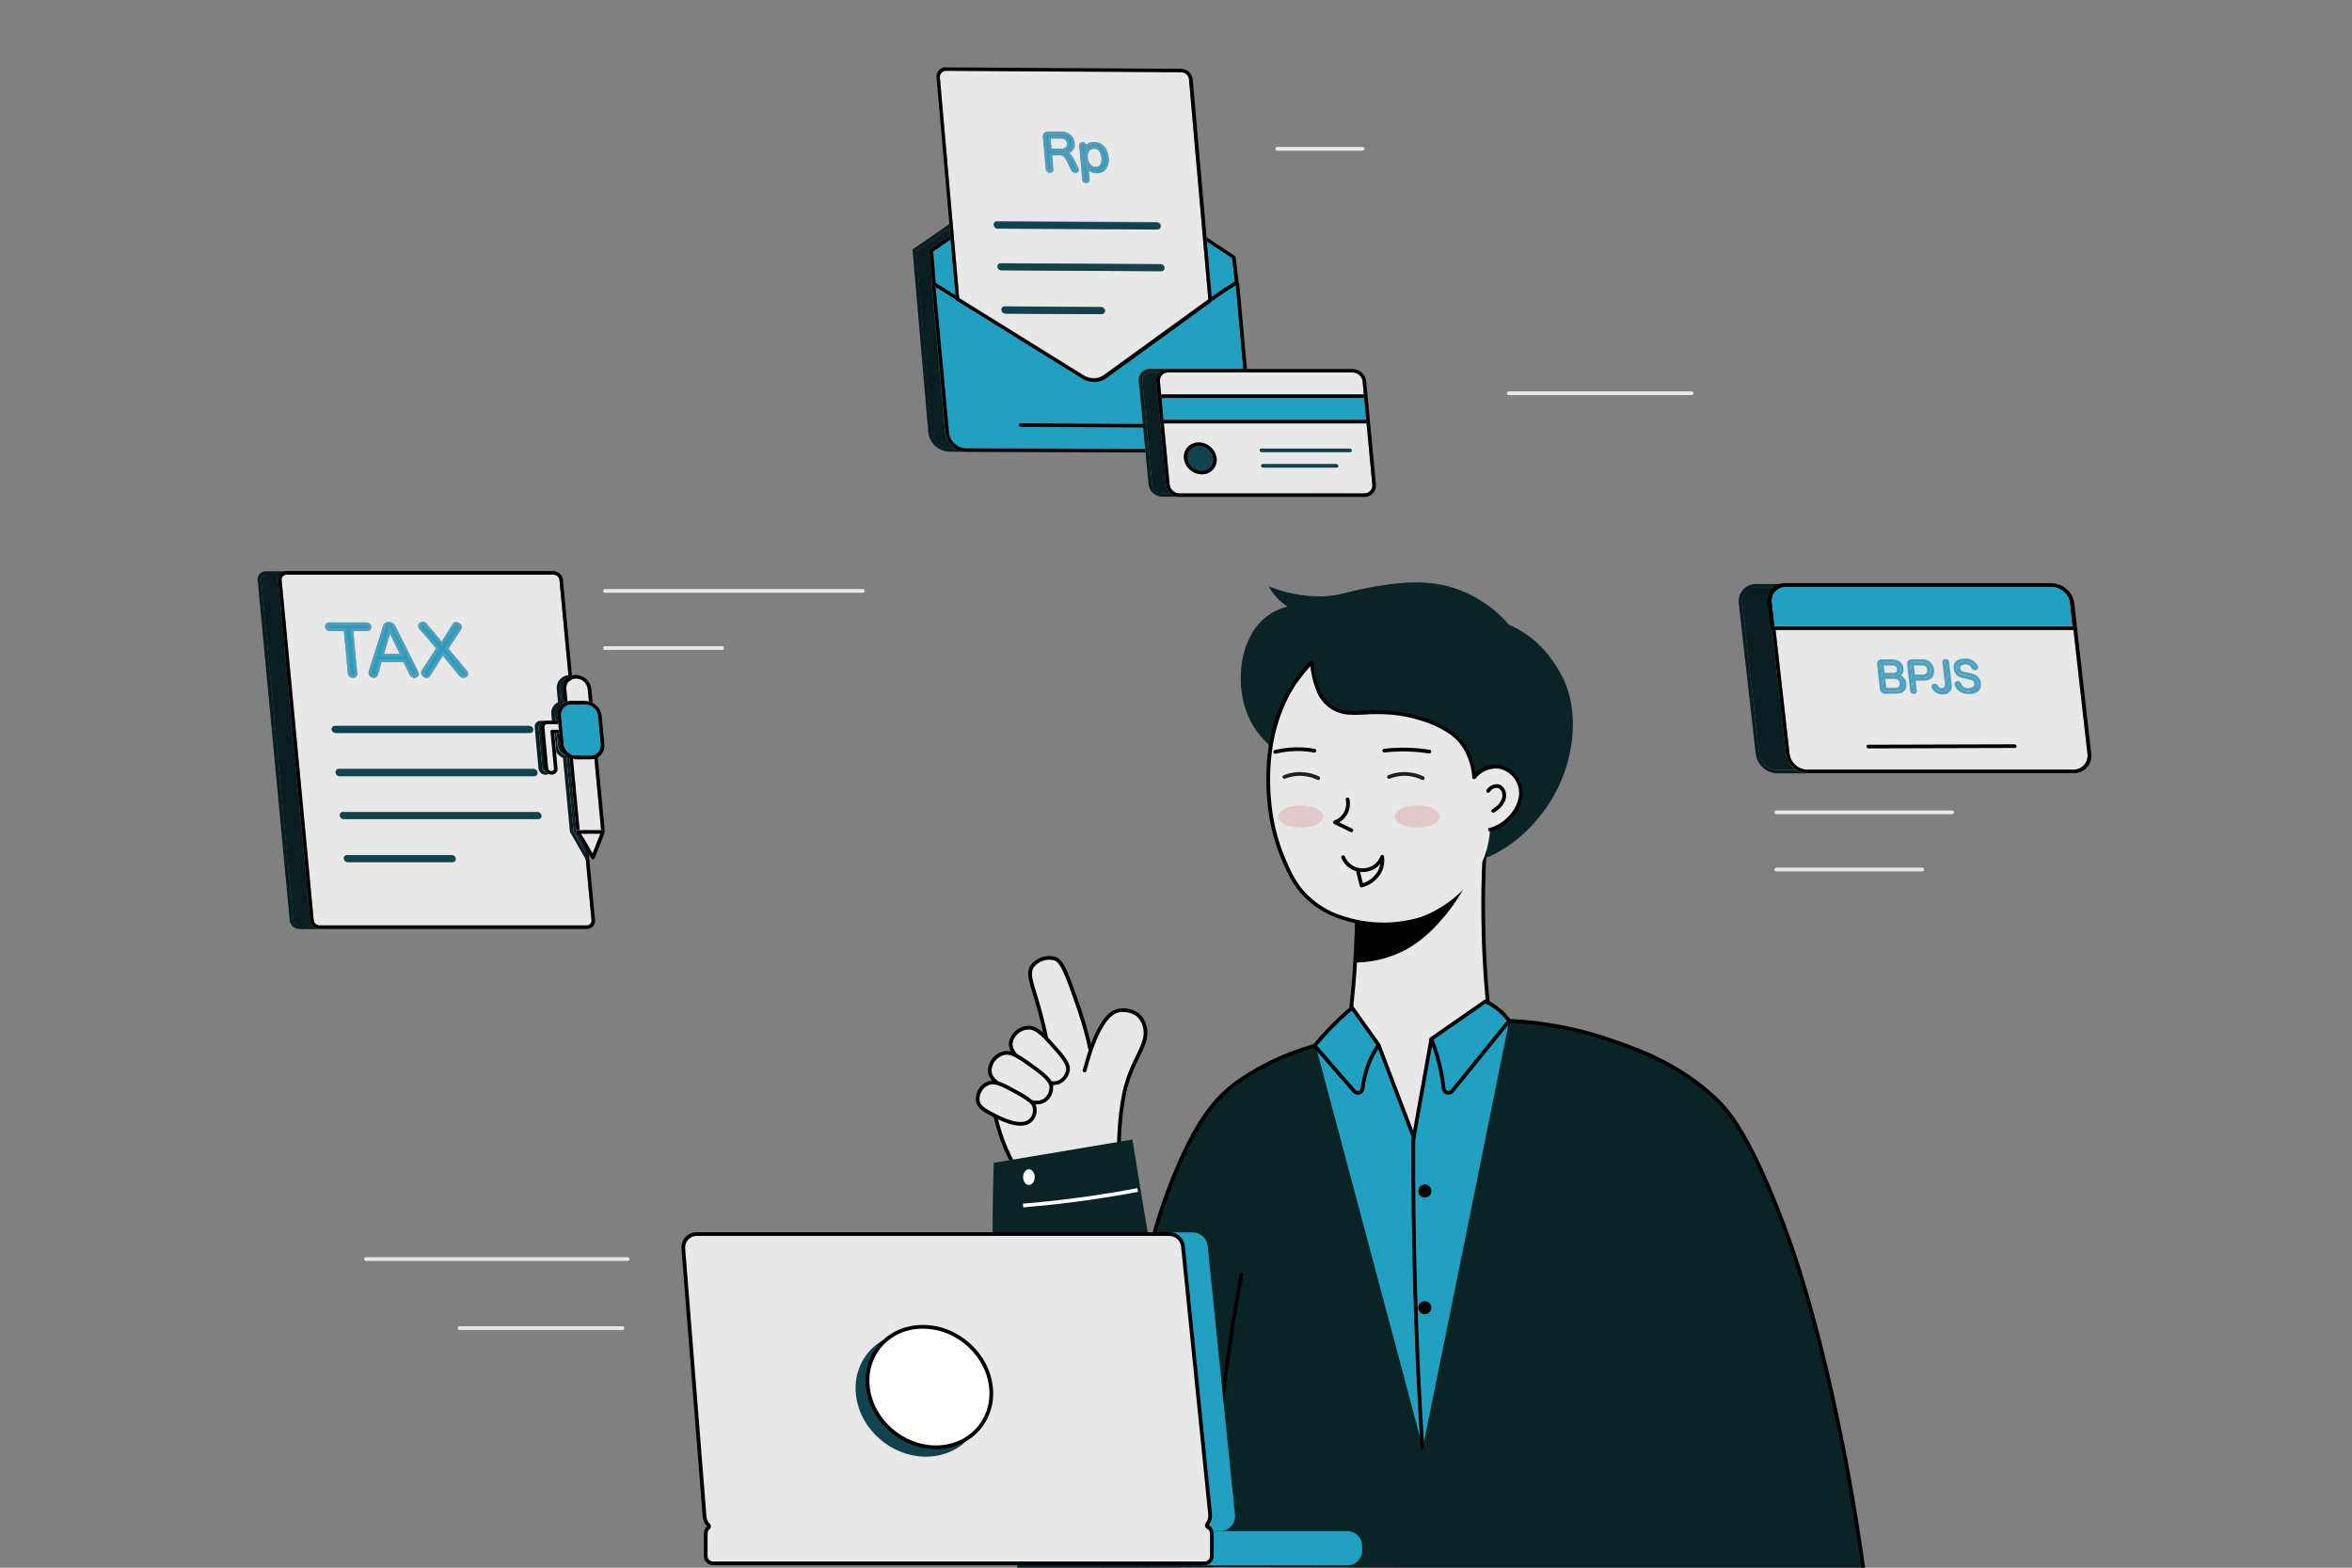 <?xml version="1.0" encoding="UTF-8"?> <svg xmlns="http://www.w3.org/2000/svg" width="630" height="420" viewBox="0 0 630 420" fill="none"><rect x="0" y="0" width="630" height="420" fill="#808080" stroke="none"/><g clip-path="url(#clip0_339_1181)"><path d="M292.341 282.502C291.991 280.822 291.701 279.572 291.521 278.822C290.651 275.272 289.681 272.152 288.521 268.822C285.861 261.242 284.521 257.442 282.521 256.822C281.435 256.532 280.288 256.566 279.221 256.922C278.155 257.277 277.216 257.938 276.521 258.822C274.791 261.382 277.131 264.622 279.521 274.822C279.981 276.822 280.311 278.462 280.521 279.582C278.159 279.466 275.802 279.908 273.641 280.872C271.611 281.861 269.794 283.236 268.292 284.922C264.582 289.232 265.211 300.222 271.431 311.872L296.571 307.642C296.111 304.732 293.931 290.202 292.341 282.502Z" fill="#E8E8E8" stroke="black" stroke-linecap="round" stroke-linejoin="round"></path><path d="M299.722 307.742C299.722 306.462 299.722 304.742 299.872 302.742C300.062 299.383 300.49 296.041 301.152 292.742C303.252 283.262 307.992 279.852 306.592 274.902C306.293 273.719 305.645 272.652 304.732 271.842C303.315 270.868 301.585 270.458 299.882 270.692C295.882 271.102 293.212 277.902 291.022 286.292C288.742 289.292 286.162 291.292 285.502 293.292C284.502 296.292 284.442 299.292 284.162 305.292C284.062 307.402 284.022 309.142 284.012 310.292L299.722 307.742Z" fill="#E8E8E8"></path><path d="M299.721 307.742C299.721 306.462 299.721 304.742 299.871 302.742C300.062 299.383 300.489 296.041 301.151 292.742C303.251 283.262 307.991 279.852 306.591 274.902C306.293 273.719 305.645 272.652 304.731 271.842C303.315 270.868 301.585 270.458 299.881 270.692C295.881 271.102 292.711 278.402 290.521 286.792" stroke="black" stroke-linecap="round" stroke-linejoin="round"></path><path d="M275.291 275.332C277.641 275.162 279.481 277.242 283.161 281.402C285.921 284.532 286.161 285.742 286.061 286.642C285.969 287.349 285.698 288.021 285.275 288.594C284.852 289.168 284.29 289.625 283.641 289.922C280.041 291.452 275.171 286.182 273.641 284.552C271.831 282.552 270.521 281.132 270.741 279.312C270.961 278.243 271.525 277.275 272.347 276.556C273.168 275.838 274.203 275.408 275.291 275.332V275.332Z" fill="#E8E8E8" stroke="black" stroke-linecap="round" stroke-linejoin="round"></path><path d="M268.662 282.212C270.922 281.542 273.152 283.212 277.662 286.512C281.012 288.992 281.492 290.122 281.592 291.022C281.65 291.735 281.525 292.451 281.23 293.102C280.934 293.753 280.477 294.318 279.902 294.742C276.702 296.982 270.842 292.842 269.032 291.562C266.842 290.012 265.272 288.862 265.102 287.042C265.093 285.961 265.435 284.905 266.077 284.034C266.719 283.163 267.626 282.524 268.662 282.212V282.212Z" fill="#E8E8E8" stroke="black" stroke-linecap="round" stroke-linejoin="round"></path><path d="M264.581 290.272C266.581 289.412 268.721 290.642 273.101 293.082C276.391 294.922 276.951 295.882 277.101 296.672C277.237 297.302 277.209 297.956 277.02 298.572C276.831 299.189 276.487 299.746 276.021 300.192C273.411 302.582 267.691 299.542 265.911 298.612C263.781 297.482 262.231 296.612 261.911 295.022C261.784 294.048 261.975 293.059 262.457 292.203C262.938 291.347 263.683 290.669 264.581 290.272V290.272Z" fill="#E8E8E8" stroke="black" stroke-linecap="round" stroke-linejoin="round"></path><path d="M333.841 190.612C335.961 196.442 339.991 199.862 343.411 202.662C368.321 223.072 380.771 233.272 392.041 231.492C403.561 229.672 410.661 220.922 412.601 218.492C421.131 207.982 423.601 193.012 419.091 182.582C417.316 178.652 414.789 175.109 411.651 172.152C409.438 170.187 406.931 168.581 404.221 167.392C400.182 162.715 394.923 159.253 389.031 157.392C382.141 155.322 375.281 156.012 369.861 156.882L366.861 157.392C363.281 158.032 361.201 158.692 359.081 159.162C357.326 159.56 355.531 159.765 353.731 159.772C348.959 159.79 344.23 158.872 339.811 157.072C340.326 157.997 340.933 158.868 341.621 159.672C342.552 160.761 343.629 161.717 344.821 162.512C342.904 162.986 341.097 163.828 339.501 164.992C332.111 170.502 330.831 182.342 333.841 190.612Z" fill="#0A2426"></path><path d="M400.632 285.232L375.532 309.312C371.012 296.112 366.492 282.912 361.972 269.712C362.392 265.902 362.742 261.962 362.972 257.882C363.032 257.042 363.082 256.202 363.132 255.352C363.332 251.572 363.442 247.912 363.472 244.352C363.472 242.072 363.472 239.838 363.472 237.652C375.025 232.092 386.575 226.532 398.122 220.972C398.122 221.082 398.122 221.202 398.122 221.322C397.692 226.662 397.402 232.322 397.312 238.252C397.242 243.012 397.312 247.932 397.472 253.042C397.885 263.825 398.94 274.574 400.632 285.232V285.232Z" fill="#E8E8E8" stroke="black" stroke-linecap="round" stroke-linejoin="round"></path><path d="M390.701 232.032L391.841 238.442C390.146 241.41 388.134 244.187 385.841 246.722C383.327 249.707 380.325 252.243 376.961 254.222C372.686 256.569 367.898 257.827 363.021 257.882C363.148 255.949 363.251 253.979 363.331 251.972C363.441 249.372 363.501 246.822 363.521 244.342C369.478 244.508 375.376 243.13 380.641 240.342C384.499 238.246 387.914 235.424 390.701 232.032Z" fill="black"></path><path d="M352.112 280.142C350.692 280.552 348.782 281.142 346.542 281.982L345.542 282.362C340.23 284.376 335.215 287.097 330.632 290.452C325.532 294.382 320.912 299.982 315.632 312.172C310.441 324.123 306.938 336.737 305.222 349.652C302.712 369.102 299.512 391.282 295.102 419.872L499.102 420.182C497.682 409.832 495.482 395.852 491.982 379.452C485.832 350.562 480.312 334.732 476.982 326.162C468.212 303.272 462.512 297.242 459.982 294.782C450.052 285.112 438.332 281.062 431.402 278.672C422.648 275.647 413.504 273.899 404.252 273.482C395.772 287.089 387.298 300.699 378.832 314.312L357.322 286.812L352.112 280.142Z" fill="#0A2426"></path><path d="M499.111 420.182C496.791 403.532 494.171 389.672 491.991 379.452C485.841 350.562 480.321 334.732 476.991 326.162C468.221 303.272 462.521 297.242 459.991 294.782C450.061 285.112 438.341 281.062 431.411 278.672C422.658 275.647 413.514 273.899 404.261 273.482C395.781 287.089 387.308 300.699 378.841 314.312L357.001 279.002C353.447 279.725 349.956 280.728 346.561 282.002C340.893 284.072 335.541 286.922 330.661 290.472C325.561 294.402 320.941 300.002 315.661 312.192C310.471 324.143 306.968 336.757 305.251 349.672C302.741 369.122 299.541 391.302 295.131 419.892" stroke="black" stroke-miterlimit="10"></path><path d="M383.401 278.332L404.251 273.482L396.251 313.112L381.111 387.812C371.551 351.972 361.998 316.136 352.451 280.302L369.211 279.932C372.358 288.192 375.501 296.452 378.641 304.712C380.241 295.919 381.828 287.126 383.401 278.332Z" fill="#22A0C2"></path><path d="M369.251 279.922C372.398 288.182 375.541 296.442 378.681 304.702C380.255 295.915 381.828 287.125 383.401 278.332" stroke="black" stroke-miterlimit="10"></path><path d="M351.362 177.312C350.373 178.305 349.438 179.35 348.562 180.443C338.412 193.193 339.562 209.193 339.882 213.693C340.248 219.369 341.567 224.943 343.782 230.182C345.342 233.822 346.702 236.983 349.782 240.073C355.142 245.373 361.652 246.493 364.612 247.013C369.683 247.938 374.905 247.595 379.812 246.013C381.262 245.523 393.472 241.163 397.732 229.203C398.518 226.98 398.986 224.657 399.122 222.302C401.09 221.749 402.873 220.675 404.282 219.193C405.002 218.423 408.282 214.893 407.082 210.663C406.724 209.342 406.001 208.149 404.996 207.221C403.992 206.292 402.746 205.666 401.402 205.413C397.522 204.843 394.842 208.122 394.732 208.272C394.567 205.04 393.492 201.921 391.632 199.272C390.842 198.192 387.992 194.572 379.532 192.212C367.132 188.752 361.532 193.213 356.202 189.103C354.312 187.593 351.842 184.503 351.362 177.312Z" fill="#E8E8E8"></path><path d="M399.022 221.812C400.224 221.472 401.36 220.931 402.382 220.212C403.393 219.478 404.284 218.591 405.022 217.582C405.769 216.59 406.325 215.467 406.662 214.272C406.992 213.101 406.992 211.862 406.662 210.692C406.329 209.525 405.69 208.469 404.811 207.634C403.931 206.798 402.844 206.214 401.662 205.942C400.455 205.785 399.229 205.944 398.103 206.406C396.977 206.867 395.991 207.613 395.242 208.572V208.572C395.199 208.623 395.147 208.665 395.088 208.696C395.03 208.726 394.965 208.745 394.899 208.75C394.833 208.756 394.767 208.748 394.704 208.728C394.64 208.708 394.582 208.675 394.532 208.632C394.433 208.541 394.372 208.416 394.362 208.282C394.21 205.812 393.528 203.404 392.362 201.222C391.789 200.141 391.065 199.148 390.212 198.272C389.333 197.409 388.36 196.648 387.312 196.002C385.176 194.708 382.88 193.699 380.482 193.002C378.089 192.269 375.631 191.766 373.142 191.502C370.638 191.28 368.12 191.253 365.612 191.422C364.342 191.472 363.072 191.552 361.762 191.482C359.746 191.458 357.785 190.818 356.144 189.647C354.503 188.476 353.26 186.831 352.582 184.932C351.615 182.521 351.058 179.966 350.932 177.372L351.782 177.692C351.012 178.462 350.272 179.262 349.572 180.102C348.872 180.942 348.262 181.852 347.572 182.722C346.882 183.592 346.412 184.562 345.822 185.482C345.232 186.402 344.822 187.412 344.322 188.402C342.519 192.398 341.309 196.636 340.732 200.982C340.145 205.337 340.048 209.745 340.442 214.122C340.776 218.5 341.666 222.818 343.092 226.972C343.812 229.032 344.702 231.062 345.622 233.052C346.526 235.027 347.689 236.874 349.082 238.542C351.956 241.829 355.705 244.232 359.892 245.472C364.058 246.819 368.441 247.372 372.812 247.102C377.185 246.793 381.468 245.709 385.462 243.902C385.576 243.851 385.705 243.848 385.821 243.893C385.938 243.938 386.031 244.028 386.082 244.142C386.132 244.256 386.135 244.385 386.09 244.502C386.045 244.618 385.956 244.711 385.842 244.762C381.734 246.61 377.334 247.724 372.842 248.052C368.35 248.33 363.845 247.764 359.562 246.382C355.204 245.089 351.302 242.585 348.312 239.162C346.861 237.432 345.65 235.515 344.712 233.462C343.748 231.451 342.891 229.392 342.142 227.292C340.683 223.062 339.772 218.663 339.432 214.202C339.025 209.752 339.119 205.271 339.712 200.842C340.3 196.399 341.536 192.066 343.382 187.982C343.852 186.982 344.382 185.982 344.912 184.982C345.442 183.982 346.052 183.042 346.712 182.142C347.372 181.242 348.002 180.302 348.712 179.452C349.426 178.587 350.184 177.76 350.982 176.972C351.027 176.924 351.081 176.886 351.141 176.86C351.201 176.834 351.266 176.82 351.332 176.82C351.397 176.82 351.462 176.834 351.522 176.86C351.583 176.886 351.637 176.924 351.682 176.972C351.769 177.057 351.822 177.17 351.832 177.292C351.945 179.773 352.476 182.217 353.402 184.522C354.288 186.796 356.003 188.65 358.202 189.712C360.392 190.712 362.952 190.522 365.462 190.412C368.02 190.239 370.588 190.265 373.142 190.492C375.699 190.767 378.223 191.286 380.682 192.042C383.161 192.764 385.535 193.81 387.742 195.152C388.858 195.834 389.891 196.643 390.822 197.562C391.742 198.503 392.523 199.57 393.142 200.732C394.367 203.047 395.083 205.597 395.242 208.212L394.342 207.932C395.238 206.872 396.358 206.025 397.622 205.452C398.907 204.866 400.34 204.688 401.73 204.942C403.119 205.196 404.397 205.87 405.392 206.872C406.382 207.849 407.117 209.054 407.532 210.382C407.939 211.722 407.963 213.149 407.602 214.502C407.24 215.824 406.626 217.064 405.792 218.152C404.997 219.252 404.031 220.217 402.932 221.012C401.818 221.794 400.581 222.382 399.272 222.752C399.206 222.77 399.137 222.775 399.07 222.767C399.002 222.759 398.936 222.738 398.877 222.704C398.818 222.671 398.765 222.626 398.723 222.573C398.681 222.519 398.65 222.457 398.632 222.392C398.613 222.326 398.608 222.258 398.616 222.19C398.624 222.122 398.646 222.057 398.679 221.997C398.713 221.938 398.757 221.886 398.811 221.843C398.865 221.801 398.926 221.77 398.992 221.752L399.022 221.812Z" fill="black"></path><path d="M369.252 279.922C366.898 276.589 364.542 273.282 362.182 270.002C359.858 271.951 357.651 274.035 355.572 276.242C354.322 277.562 353.182 278.872 352.122 280.142L362.732 292.352C362.895 292.542 363.111 292.681 363.353 292.75C363.594 292.82 363.851 292.817 364.091 292.743C364.331 292.668 364.544 292.526 364.704 292.332C364.864 292.138 364.964 291.902 364.992 291.652C365.425 287.451 366.889 283.422 369.252 279.922V279.922Z" fill="#22A0C2" stroke="black" stroke-linejoin="round"></path><path d="M383.401 278.332C383.941 279.722 384.471 281.222 384.941 282.842C385.773 285.714 386.359 288.651 386.691 291.622C386.717 291.877 386.817 292.119 386.98 292.316C387.144 292.514 387.362 292.658 387.608 292.731C387.853 292.804 388.115 292.803 388.36 292.726C388.605 292.65 388.821 292.502 388.981 292.302L404.251 273.482C403.495 272.452 402.619 271.516 401.641 270.692C400.501 269.718 399.228 268.91 397.861 268.292L383.401 278.332Z" fill="#22A0C2" stroke="black" stroke-linejoin="round"></path><path d="M370.792 201.092C372.052 200.952 373.621 200.832 375.431 200.812C377.916 200.792 380.397 200.976 382.851 201.362" stroke="black" stroke-miterlimit="10" stroke-linecap="round"></path><path d="M341.571 201.442C342.886 201.122 344.223 200.905 345.571 200.792C347.746 200.618 349.934 200.725 352.081 201.112" stroke="black" stroke-miterlimit="10" stroke-linecap="round"></path><path d="M360.962 214.162C361.239 215.424 361.047 216.744 360.421 217.874C359.795 219.004 358.778 219.867 357.562 220.302L361.972 222.462" stroke="black" stroke-linecap="round" stroke-linejoin="round"></path><path d="M332.611 341.002C329.113 360.014 326.59 379.192 325.051 398.462C324.471 405.735 324.038 412.852 323.751 419.812" stroke="black" stroke-miterlimit="10"></path><path d="M266.182 311.532L303.322 305.292C306.442 324.912 309.922 344.955 313.762 365.422C317.262 384.009 320.928 402.159 324.762 419.872L272.562 420.182C270.052 403.492 268.022 385.182 266.882 365.422C265.742 346.122 265.642 328.082 266.182 311.532Z" fill="#0A2426"></path><path d="M378.571 305.202C378.511 317.455 378.648 330.029 378.981 342.922C379.395 358.329 380.061 373.285 380.981 387.792" stroke="black" stroke-linecap="round" stroke-linejoin="round"></path><path d="M398.611 211.892C398.915 211.395 399.371 211.008 399.911 210.79C400.451 210.573 401.048 210.535 401.611 210.682C401.979 210.895 402.289 211.196 402.514 211.557C402.739 211.917 402.872 212.328 402.901 212.752C403.111 214.382 401.901 216.112 399.971 217.242" stroke="black" stroke-miterlimit="10" stroke-linecap="round"></path><path d="M304.741 318.812C300.601 319.606 296.288 320.326 291.801 320.973C285.621 321.853 279.692 322.503 274.042 322.973" stroke="white" stroke-miterlimit="10"></path><path d="M275.601 317.452C276.463 317.452 277.161 316.517 277.161 315.362C277.161 314.208 276.463 313.272 275.601 313.272C274.74 313.272 274.042 314.208 274.042 315.362C274.042 316.517 274.74 317.452 275.601 317.452Z" fill="white"></path><path d="M381.651 320.832C382.618 320.832 383.401 320.049 383.401 319.082C383.401 318.116 382.618 317.332 381.651 317.332C380.685 317.332 379.901 318.116 379.901 319.082C379.901 320.049 380.685 320.832 381.651 320.832Z" fill="black"></path><path d="M381.651 352.092C382.618 352.092 383.401 351.308 383.401 350.342C383.401 349.375 382.618 348.592 381.651 348.592C380.685 348.592 379.901 349.375 379.901 350.342C379.901 351.308 380.685 352.092 381.651 352.092Z" fill="black"></path><path d="M348.421 221.742C351.757 221.742 354.461 220.403 354.461 218.752C354.461 217.1 351.757 215.762 348.421 215.762C345.086 215.762 342.381 217.1 342.381 218.752C342.381 220.403 345.086 221.742 348.421 221.742Z" fill="#E2C9C9"></path><path d="M379.602 221.742C382.937 221.742 385.642 220.403 385.642 218.752C385.642 217.1 382.937 215.762 379.602 215.762C376.266 215.762 373.562 217.1 373.562 218.752C373.562 220.403 376.266 221.742 379.602 221.742Z" fill="#E2C9C9"></path><path d="M265.961 345.802H227.441" stroke="#E8E8E8" stroke-linecap="round" stroke-linejoin="round"></path><path d="M265.961 345.802H227.441" stroke="#E8E8E8" stroke-linecap="round" stroke-linejoin="round"></path><path d="M344.051 208.152C345.705 207.482 347.496 207.225 349.271 207.402C350.602 207.526 351.899 207.888 353.101 208.472" stroke="#231F20" stroke-miterlimit="10" stroke-linecap="round"></path><path d="M372.051 208.152C373.705 207.482 375.496 207.225 377.271 207.402C378.602 207.526 379.899 207.888 381.101 208.472" stroke="#231F20" stroke-miterlimit="10" stroke-linecap="round"></path><path d="M359.751 229.642C360.15 230.608 360.808 231.445 361.651 232.062C362.542 232.697 363.594 233.067 364.686 233.129C365.778 233.191 366.865 232.942 367.821 232.412C368.927 231.754 369.779 230.743 370.241 229.542C370.405 230.802 370.219 232.082 369.701 233.242C369.209 234.232 368.506 235.103 367.643 235.793C366.779 236.484 365.775 236.979 364.701 237.242C364.371 235.912 364.031 234.582 363.701 233.242" stroke="black" stroke-linecap="round" stroke-linejoin="round"></path><path d="M326.792 410.202H198.372C197.361 410.205 196.386 409.825 195.644 409.138C194.902 408.452 194.447 407.51 194.372 406.502L188.662 334.502C188.616 333.95 188.685 333.394 188.866 332.87C189.046 332.346 189.334 331.865 189.71 331.458C190.086 331.051 190.542 330.726 191.051 330.505C191.559 330.283 192.107 330.17 192.662 330.172H319.482C320.478 330.167 321.441 330.535 322.181 331.202C322.92 331.87 323.384 332.79 323.482 333.782L330.792 405.782C330.851 406.341 330.791 406.907 330.617 407.442C330.442 407.977 330.157 408.469 329.78 408.886C329.402 409.303 328.941 409.636 328.426 409.863C327.911 410.089 327.354 410.205 326.792 410.202V410.202Z" fill="#22A0C2"></path><path d="M360.881 410.202H322.672C320.473 410.202 318.691 411.984 318.691 414.182V415.402C318.691 417.6 320.473 419.382 322.672 419.382H360.881C363.08 419.382 364.861 417.6 364.861 415.402V414.182C364.861 411.984 363.08 410.202 360.881 410.202Z" fill="#22A0C2"></path><path d="M191.002 418.882C190.471 418.882 189.962 418.672 189.587 418.297C189.212 417.921 189.002 417.413 189.002 416.882V410.812C189.006 410.526 189.071 410.244 189.194 409.985C189.316 409.726 189.493 409.497 189.712 409.312C189.763 409.268 189.806 409.212 189.835 409.15C189.864 409.088 189.88 409.021 189.882 408.952C189.887 408.884 189.877 408.816 189.852 408.752C189.828 408.688 189.79 408.63 189.742 408.582C189.153 407.978 188.798 407.184 188.742 406.342L183.032 334.492C182.997 333.997 183.065 333.499 183.231 333.031C183.397 332.563 183.657 332.133 183.995 331.77C184.334 331.406 184.743 331.116 185.198 330.916C185.654 330.717 186.145 330.614 186.642 330.612H313.282C314.175 330.61 315.038 330.941 315.701 331.54C316.365 332.139 316.782 332.963 316.872 333.852L324.152 405.692C324.248 406.631 323.967 407.57 323.372 408.302C323.324 408.36 323.29 408.428 323.273 408.501C323.255 408.574 323.255 408.649 323.272 408.722C323.287 408.795 323.318 408.863 323.363 408.922C323.408 408.98 323.466 409.028 323.532 409.062C323.853 409.229 324.123 409.48 324.314 409.788C324.504 410.096 324.607 410.45 324.612 410.812V416.872C324.612 417.403 324.401 417.911 324.026 418.287C323.651 418.662 323.142 418.872 322.612 418.872L191.002 418.882Z" fill="#E8E8E8"></path><path d="M313.272 331.152C314.041 331.151 314.783 331.436 315.355 331.951C315.926 332.467 316.285 333.177 316.362 333.942L323.642 405.782C323.723 406.591 323.482 407.4 322.971 408.032C322.879 408.147 322.813 408.281 322.779 408.425C322.744 408.568 322.742 408.718 322.772 408.862C322.802 409.007 322.865 409.143 322.955 409.261C323.045 409.378 323.16 409.475 323.292 409.542C323.53 409.661 323.732 409.841 323.876 410.065C324.02 410.288 324.102 410.546 324.112 410.812V416.872C324.112 417.262 323.957 417.636 323.681 417.912C323.405 418.187 323.031 418.342 322.642 418.342H191.002C190.612 418.342 190.238 418.187 189.962 417.912C189.686 417.636 189.532 417.262 189.532 416.872V410.812C189.532 410.598 189.58 410.387 189.672 410.193C189.763 410 189.896 409.829 190.061 409.692C190.166 409.603 190.251 409.493 190.312 409.369C190.372 409.245 190.406 409.11 190.412 408.972C190.416 408.836 190.393 408.7 190.343 408.572C190.293 408.445 190.218 408.329 190.122 408.232C189.599 407.719 189.283 407.033 189.232 406.302L183.522 334.462C183.489 334.035 183.545 333.606 183.686 333.202C183.827 332.797 184.05 332.426 184.341 332.112C184.632 331.794 184.986 331.541 185.38 331.369C185.775 331.197 186.201 331.109 186.632 331.112H313.272V331.152ZM313.272 330.112H186.632C186.065 330.111 185.504 330.226 184.985 330.452C184.465 330.678 183.998 331.009 183.613 331.424C183.228 331.839 182.933 332.33 182.747 332.865C182.561 333.4 182.487 333.968 182.532 334.532L188.232 406.372C188.308 407.339 188.727 408.246 189.412 408.932C189.137 409.163 188.915 409.45 188.763 409.775C188.611 410.1 188.532 410.454 188.532 410.812V416.872C188.534 417.527 188.795 418.153 189.258 418.616C189.721 419.079 190.347 419.34 191.002 419.342H322.632C323.287 419.342 323.915 419.082 324.378 418.619C324.841 418.156 325.102 417.527 325.102 416.872V410.812C325.101 410.357 324.975 409.91 324.737 409.522C324.499 409.134 324.158 408.819 323.752 408.612C324.433 407.769 324.753 406.691 324.642 405.612L317.362 333.812C317.253 332.802 316.776 331.867 316.022 331.186C315.267 330.505 314.288 330.126 313.272 330.122V330.112Z" fill="black"></path><path d="M229.811 373.972C230.951 382.772 239.091 389.762 248.001 389.762C256.911 389.762 263.541 382.762 262.771 373.972C261.991 364.972 253.771 357.492 244.501 357.492C235.231 357.492 228.631 364.952 229.811 373.972Z" fill="#11434F" stroke="#11434F" stroke-linejoin="round"></path><path d="M232.512 371.942C233.652 380.752 241.791 387.742 250.701 387.742C259.611 387.742 266.242 380.742 265.472 371.942C264.692 362.942 256.471 355.462 247.201 355.462C237.931 355.462 231.332 362.932 232.512 371.942Z" fill="white" stroke="black" stroke-linejoin="round"></path><path d="M254.392 61.162L245.392 67.352L249.562 115.912C249.704 117.061 250.257 118.121 251.119 118.894C251.981 119.668 253.093 120.104 254.252 120.122H255.812C255.08 119.664 254.463 119.047 254.006 118.316C253.548 117.585 253.263 116.759 253.172 115.902L249.542 75.812C249.517 75.579 249.517 75.344 249.542 75.112C249.531 74.949 249.531 74.785 249.542 74.622L248.952 67.062C248.945 66.988 248.957 66.913 248.986 66.845C249.016 66.777 249.063 66.717 249.122 66.672L254.512 62.962L254.352 61.132" fill="#081E21"></path><path d="M254.291 60.022L250.291 62.802L244.421 66.802L248.651 115.862C248.819 117.272 249.493 118.574 250.55 119.523C251.606 120.473 252.971 121.005 254.391 121.022L306.871 121.172L258.961 121.032C257.86 121.02 256.784 120.694 255.861 120.092H254.301C253.143 120.074 252.031 119.638 251.169 118.865C250.307 118.091 249.754 117.032 249.611 115.882L245.441 67.322L254.441 61.132L254.341 59.992" fill="#081E21"></path><path d="M331.011 76.442C328.841 77.772 326.711 79.202 324.651 80.722C324.623 80.766 324.585 80.804 324.541 80.832L321.391 83.122C317.651 85.862 314.551 88.122 311.771 90.122L296.361 101.302C295.427 101.973 294.301 102.323 293.151 102.302C291.976 102.289 290.828 101.942 289.841 101.302L256.311 80.512C256.213 80.451 256.136 80.36 256.091 80.252L250.591 76.842L254.161 115.912C254.298 117.064 254.849 118.127 255.712 118.902C256.575 119.677 257.691 120.111 258.851 120.122L306.751 120.262L306.211 114.532L273.431 114.362C273.301 114.358 273.177 114.308 273.082 114.219C272.986 114.131 272.926 114.012 272.911 113.882C272.904 113.821 272.91 113.76 272.929 113.701C272.948 113.643 272.98 113.589 273.022 113.545C273.064 113.5 273.115 113.465 273.172 113.442C273.229 113.419 273.29 113.409 273.351 113.412L306.121 113.592L305.041 102.142C304.994 101.716 305.039 101.284 305.172 100.876C305.306 100.468 305.526 100.093 305.817 99.778C306.108 99.462 306.464 99.212 306.859 99.046C307.255 98.879 307.682 98.8 308.111 98.812H333.031L331.031 76.402" fill="#22A0C2"></path><path d="M331.731 75.032L331.801 75.662C331.816 75.742 331.806 75.824 331.772 75.897C331.738 75.971 331.682 76.032 331.611 76.072L331.011 76.442L333.011 98.852H334.011L331.941 76.092C331.902 75.733 331.832 75.379 331.731 75.032V75.032ZM249.581 74.652C249.571 74.815 249.571 74.979 249.581 75.142C249.557 75.375 249.557 75.609 249.581 75.842L253.231 115.902C253.323 116.76 253.608 117.585 254.066 118.316C254.523 119.047 255.14 119.665 255.871 120.122C256.794 120.724 257.87 121.05 258.971 121.062L306.881 121.202L306.792 120.262L258.891 120.122C257.732 120.111 256.615 119.677 255.752 118.902C254.889 118.127 254.338 117.064 254.201 115.912L250.591 76.812L249.931 76.402C249.864 76.358 249.808 76.299 249.766 76.229C249.724 76.16 249.699 76.082 249.691 76.002L249.581 74.622" fill="black"></path><path d="M273.351 113.412C273.29 113.408 273.229 113.418 273.172 113.441C273.115 113.464 273.063 113.499 273.021 113.544C272.98 113.589 272.948 113.642 272.929 113.701C272.91 113.759 272.904 113.821 272.911 113.882C272.926 114.011 272.986 114.131 273.082 114.219C273.177 114.307 273.301 114.358 273.431 114.362L306.211 114.532L306.121 113.592L273.351 113.412" fill="black"></path><path d="M323.331 64.713L324.631 79.513C326.631 78.062 328.711 76.683 330.801 75.403L330.081 69.192L323.331 64.713ZM254.651 64.132L249.971 67.353L250.641 75.782L255.971 79.103L254.651 64.103" fill="#22A0C2"></path><path d="M321.391 83.122L311.771 90.122C314.551 88.122 317.651 85.892 321.391 83.122ZM323.231 63.552V63.932L323.301 64.712L330.051 69.192L330.771 75.402C328.681 76.682 326.611 78.062 324.601 79.512L324.691 80.452C324.699 80.547 324.675 80.643 324.621 80.722C326.681 79.202 328.811 77.772 330.981 76.442L331.581 76.072C331.652 76.032 331.708 75.971 331.742 75.897C331.776 75.824 331.786 75.742 331.771 75.662L331.701 75.032L330.981 68.932C330.973 68.857 330.949 68.785 330.909 68.721C330.869 68.656 330.815 68.602 330.751 68.562L323.201 63.562L323.231 63.552ZM254.521 63.002L249.131 66.712C249.072 66.757 249.026 66.817 248.996 66.885C248.966 66.953 248.954 67.028 248.961 67.102L249.551 74.662L249.661 76.042C249.669 76.122 249.695 76.2 249.736 76.269C249.778 76.338 249.834 76.397 249.901 76.442L250.561 76.852L256.061 80.262C256.056 80.216 256.056 80.168 256.061 80.122L255.971 79.122L250.641 75.802L249.971 67.372L254.651 64.152L254.581 63.302V63.012" fill="black"></path><path d="M293.041 39.812C292.777 39.798 292.513 39.85 292.274 39.964C292.034 40.077 291.827 40.249 291.671 40.462C291.348 40.996 291.22 41.625 291.311 42.242C291.353 42.902 291.601 43.532 292.021 44.042C292.201 44.251 292.423 44.419 292.673 44.535C292.924 44.65 293.196 44.711 293.471 44.712H293.551C293.781 44.718 294.009 44.662 294.211 44.552C294.412 44.441 294.582 44.279 294.701 44.083C295.001 43.519 295.11 42.873 295.011 42.242C294.931 41.343 294.571 39.822 293.011 39.812H293.041ZM281.461 37.083L281.391 37.193L281.631 39.843H284.391C284.587 39.855 284.784 39.828 284.97 39.763C285.155 39.697 285.326 39.595 285.471 39.462C285.595 39.33 285.687 39.171 285.741 38.998C285.795 38.825 285.808 38.642 285.781 38.462C285.773 38.084 285.614 37.724 285.341 37.462C285.014 37.217 284.609 37.097 284.201 37.123H281.461V37.083ZM295.131 84.123L269.291 83.983C269.031 83.968 268.784 83.858 268.6 83.674C268.415 83.489 268.305 83.243 268.291 82.983C268.28 82.862 268.294 82.74 268.333 82.625C268.373 82.511 268.437 82.406 268.52 82.318C268.603 82.23 268.704 82.16 268.817 82.115C268.929 82.069 269.05 82.048 269.171 82.052L295.011 82.192C295.273 82.195 295.525 82.293 295.72 82.468C295.915 82.643 296.04 82.882 296.071 83.142C296.082 83.262 296.068 83.383 296.029 83.497C295.991 83.611 295.928 83.716 295.846 83.803C295.763 83.891 295.663 83.961 295.552 84.007C295.441 84.054 295.321 84.076 295.201 84.072L295.131 84.123ZM311.101 72.623L268.251 72.373C268.002 72.36 267.764 72.26 267.581 72.09C267.398 71.92 267.281 71.691 267.251 71.442C267.24 71.321 267.254 71.199 267.294 71.084C267.333 70.969 267.396 70.863 267.479 70.774C267.563 70.686 267.664 70.615 267.776 70.569C267.888 70.522 268.009 70.499 268.131 70.502L310.981 70.743C311.232 70.755 311.471 70.857 311.654 71.029C311.837 71.201 311.953 71.433 311.981 71.683C311.996 71.803 311.984 71.926 311.946 72.042C311.909 72.158 311.846 72.264 311.764 72.354C311.681 72.443 311.58 72.514 311.467 72.56C311.354 72.606 311.233 72.628 311.111 72.623H311.101ZM310.111 61.392L267.261 61.153C267.001 61.138 266.754 61.028 266.57 60.844C266.385 60.659 266.275 60.413 266.261 60.153C266.248 60.032 266.261 59.911 266.299 59.796C266.338 59.681 266.4 59.576 266.483 59.488C266.565 59.4 266.666 59.33 266.778 59.284C266.89 59.239 267.01 59.217 267.131 59.222V59.222L309.971 59.462C310.222 59.479 310.46 59.584 310.642 59.757C310.825 59.931 310.941 60.162 310.971 60.413C310.982 60.532 310.968 60.653 310.929 60.767C310.89 60.881 310.828 60.986 310.746 61.074C310.663 61.161 310.563 61.231 310.452 61.277C310.341 61.324 310.221 61.346 310.101 61.343L310.111 61.392ZM291.001 38.812C291.267 38.559 291.581 38.363 291.925 38.234C292.268 38.105 292.634 38.047 293.001 38.062V38.062C295.211 38.062 296.671 39.612 296.911 42.193C297.052 43.239 296.819 44.302 296.251 45.193C295.957 45.583 295.571 45.895 295.129 46.103C294.686 46.31 294.199 46.406 293.711 46.383V46.383C292.942 46.398 292.191 46.144 291.591 45.663L291.811 48.153C291.811 48.672 291.511 49.013 290.941 49.013C290.689 49.024 290.441 48.946 290.241 48.792C290.14 48.715 290.057 48.617 289.996 48.505C289.936 48.393 289.9 48.269 289.891 48.142L289.051 38.972C289.051 38.453 289.351 38.112 289.941 38.112C290.179 38.113 290.412 38.182 290.611 38.312C290.77 38.424 290.886 38.586 290.941 38.773L291.001 38.812ZM281.211 46.233C281.078 46.246 280.944 46.233 280.816 46.194C280.688 46.155 280.569 46.091 280.467 46.005C280.364 45.919 280.28 45.814 280.219 45.695C280.158 45.576 280.121 45.446 280.111 45.312L279.351 36.983C279.31 36.751 279.316 36.514 279.369 36.286C279.423 36.057 279.522 35.842 279.661 35.653C279.828 35.492 280.029 35.37 280.248 35.296C280.468 35.222 280.701 35.197 280.931 35.222H284.111C286.211 35.222 287.611 36.373 287.781 38.222C287.878 38.758 287.793 39.312 287.539 39.794C287.286 40.276 286.878 40.659 286.381 40.883C287.231 41.879 287.907 43.012 288.381 44.233L288.801 45.013C288.848 45.124 288.879 45.242 288.891 45.362C288.905 45.559 288.846 45.754 288.726 45.91C288.607 46.066 288.434 46.174 288.241 46.212C288.118 46.23 287.994 46.23 287.871 46.212C287.678 46.215 287.489 46.161 287.325 46.059C287.162 45.956 287.032 45.808 286.951 45.633L286.531 44.792C285.321 42.203 284.961 41.523 283.881 41.523H281.751L282.091 45.303C282.11 45.426 282.099 45.552 282.059 45.67C282.019 45.789 281.951 45.896 281.861 45.983C281.674 46.132 281.44 46.211 281.201 46.203L281.211 46.233ZM253.461 18.832C253.225 18.823 252.99 18.864 252.771 18.953C252.553 19.042 252.356 19.176 252.194 19.348C252.032 19.52 251.908 19.724 251.832 19.947C251.756 20.171 251.728 20.408 251.751 20.642L255.481 63.172L256.931 79.763L290.241 100.452C291.062 100.968 292.012 101.242 292.981 101.242C293.943 101.258 294.884 100.959 295.661 100.392V100.392L323.661 80.093L322.231 63.822L318.471 21.062C318.409 20.57 318.174 20.117 317.807 19.783C317.441 19.449 316.967 19.258 316.471 19.242L253.471 18.863" fill="#E8E8E8"></path><path d="M253.441 18.002C253.085 17.987 252.729 18.049 252.399 18.184C252.068 18.319 251.771 18.523 251.526 18.783C251.281 19.043 251.095 19.352 250.981 19.69C250.866 20.028 250.825 20.387 250.861 20.742L254.291 60.022L254.391 61.162L254.551 62.992V63.282L254.621 64.132L255.941 79.132L256.031 80.132C256.026 80.179 256.026 80.226 256.031 80.272C256.076 80.379 256.153 80.47 256.251 80.532L289.771 101.352C290.758 101.992 291.906 102.338 293.081 102.352C294.231 102.373 295.357 102.022 296.291 101.352V101.352L311.701 90.172L321.321 83.172L324.471 80.882C324.515 80.853 324.553 80.816 324.581 80.772C324.635 80.693 324.66 80.597 324.651 80.502L324.561 79.562L323.261 64.762L323.191 63.982V63.602L319.471 21.222H318.471L322.231 63.982L323.661 80.252L295.661 100.552C294.884 101.119 293.943 101.417 292.981 101.402C292.012 101.402 291.062 101.128 290.241 100.612L256.931 79.922L255.481 63.332L251.751 20.802C251.728 20.567 251.756 20.33 251.832 20.107C251.909 19.884 252.032 19.679 252.194 19.508C252.356 19.336 252.553 19.201 252.772 19.112C252.99 19.023 253.226 18.982 253.461 18.992L316.461 19.372C316.957 19.387 317.431 19.579 317.798 19.913C318.164 20.247 318.4 20.7 318.461 21.192V21.192H319.461C319.368 20.44 319.006 19.746 318.442 19.239C317.878 18.732 317.15 18.446 316.391 18.432L253.391 18.052" fill="black"></path><path d="M267.041 59.332C266.921 59.327 266.8 59.348 266.688 59.394C266.576 59.44 266.476 59.509 266.393 59.597C266.31 59.685 266.248 59.791 266.21 59.905C266.171 60.02 266.158 60.142 266.171 60.262C266.186 60.522 266.296 60.768 266.48 60.953C266.665 61.137 266.911 61.247 267.171 61.262L310.021 61.502C310.142 61.505 310.261 61.483 310.373 61.437C310.484 61.39 310.584 61.321 310.666 61.233C310.748 61.145 310.811 61.041 310.85 60.926C310.889 60.813 310.903 60.692 310.891 60.572C310.862 60.322 310.745 60.09 310.563 59.916C310.38 59.743 310.143 59.639 309.891 59.622L267.051 59.382" fill="#11434F"></path><path d="M268.041 70.562C267.92 70.558 267.799 70.581 267.687 70.628C267.574 70.675 267.473 70.745 267.39 70.834C267.307 70.923 267.243 71.028 267.204 71.143C267.165 71.258 267.15 71.381 267.161 71.502C267.192 71.75 267.309 71.979 267.492 72.149C267.675 72.32 267.912 72.42 268.161 72.432L311.011 72.682C311.133 72.687 311.255 72.666 311.367 72.619C311.48 72.573 311.581 72.503 311.664 72.413C311.747 72.324 311.809 72.217 311.847 72.102C311.884 71.986 311.896 71.863 311.881 71.742C311.853 71.492 311.737 71.26 311.554 71.088C311.371 70.916 311.133 70.814 310.881 70.802L268.031 70.562" fill="#11434F"></path><path d="M269.111 82.112C268.99 82.107 268.869 82.128 268.757 82.174C268.645 82.22 268.543 82.289 268.46 82.377C268.377 82.465 268.313 82.57 268.274 82.685C268.234 82.799 268.22 82.921 268.231 83.042C268.246 83.302 268.356 83.549 268.54 83.733C268.725 83.918 268.971 84.028 269.231 84.042L295.071 84.182C295.192 84.185 295.311 84.163 295.423 84.117C295.534 84.07 295.634 84.001 295.716 83.913C295.798 83.825 295.861 83.721 295.9 83.607C295.939 83.493 295.953 83.372 295.941 83.252C295.91 82.992 295.785 82.752 295.59 82.578C295.395 82.403 295.143 82.305 294.881 82.302L269.111 82.112Z" fill="#11434F"></path><path d="M284.461 40.572H281.001L280.701 37.202C280.681 37.098 280.685 36.99 280.712 36.888C280.74 36.786 280.791 36.691 280.861 36.612C280.934 36.539 281.022 36.482 281.119 36.446C281.215 36.41 281.318 36.395 281.421 36.402H284.171C284.776 36.38 285.368 36.575 285.841 36.952C286.262 37.353 286.513 37.901 286.541 38.482C286.578 38.756 286.554 39.034 286.469 39.297C286.384 39.56 286.241 39.801 286.051 40.002C285.625 40.395 285.061 40.603 284.481 40.582V40.582L284.461 40.572ZM281.011 36.012C280.886 35.997 280.759 36.009 280.638 36.047C280.517 36.085 280.406 36.148 280.311 36.232C280.231 36.355 280.177 36.492 280.151 36.637C280.125 36.781 280.129 36.929 280.161 37.072L280.911 45.402C280.911 45.482 280.911 45.612 281.221 45.612C281.301 45.612 281.391 45.612 281.421 45.562C281.451 45.512 281.421 45.562 281.421 45.422L281.011 40.942H283.861C285.491 40.942 286.031 42.112 287.241 44.672L287.661 45.512C287.661 45.572 287.731 45.622 287.851 45.632H288.051C288.121 45.632 288.221 45.562 288.211 45.452V45.352L287.811 44.592C286.601 42.182 286.131 41.402 285.491 41.222L284.111 40.812L285.461 40.522C285.719 40.496 285.969 40.416 286.195 40.289C286.421 40.161 286.618 39.988 286.773 39.78C286.928 39.572 287.038 39.334 287.096 39.081C287.155 38.829 287.16 38.567 287.111 38.312C286.971 36.842 285.951 36.032 284.231 36.032H281.001" fill="#22A0C2"></path><path d="M284.412 39.862H281.662L281.422 37.212L281.492 37.102H284.232C284.64 37.076 285.044 37.197 285.372 37.442C285.645 37.704 285.803 38.063 285.811 38.442C285.839 38.621 285.825 38.804 285.771 38.977C285.718 39.151 285.625 39.309 285.502 39.442C285.356 39.575 285.186 39.677 285 39.742C284.815 39.807 284.618 39.834 284.422 39.822V39.822L284.412 39.862ZM284.181 36.352H281.431C281.329 36.345 281.225 36.36 281.129 36.396C281.032 36.432 280.944 36.489 280.872 36.562C280.801 36.641 280.75 36.736 280.723 36.838C280.695 36.941 280.691 37.048 280.711 37.152L281.012 40.522H284.492C285.071 40.543 285.635 40.334 286.061 39.942C286.251 39.741 286.394 39.501 286.479 39.237C286.564 38.974 286.588 38.696 286.551 38.422C286.523 37.841 286.272 37.293 285.851 36.892C285.378 36.516 284.786 36.321 284.181 36.342V36.352ZM281.181 45.552C280.891 45.552 280.882 45.422 280.872 45.342L280.122 37.012C280.089 36.869 280.085 36.721 280.111 36.577C280.137 36.432 280.191 36.295 280.272 36.172C280.366 36.088 280.477 36.025 280.598 35.987C280.719 35.949 280.846 35.937 280.971 35.952H284.201C285.921 35.952 286.941 36.762 287.081 38.232C287.13 38.487 287.125 38.749 287.067 39.002C287.008 39.254 286.898 39.492 286.743 39.7C286.588 39.908 286.391 40.081 286.165 40.209C285.939 40.337 285.69 40.416 285.431 40.442L284.112 40.812L285.502 41.212C286.142 41.392 286.611 42.212 287.821 44.582L288.221 45.342V45.442C288.221 45.552 288.131 45.592 288.061 45.622H287.862C287.742 45.622 287.692 45.562 287.672 45.502L287.252 44.662C286.042 42.102 285.502 40.932 283.872 40.932H281.022L281.431 45.412C281.431 45.512 281.431 45.542 281.431 45.552C281.431 45.562 281.312 45.552 281.232 45.602L281.181 45.552ZM281.022 35.302C280.791 35.276 280.558 35.301 280.339 35.375C280.119 35.45 279.919 35.571 279.752 35.732C279.612 35.921 279.513 36.136 279.46 36.365C279.406 36.594 279.4 36.831 279.441 37.062L280.201 45.392C280.211 45.525 280.248 45.655 280.309 45.774C280.37 45.893 280.455 45.998 280.557 46.084C280.66 46.17 280.778 46.234 280.906 46.273C281.034 46.312 281.168 46.326 281.301 46.312C281.541 46.32 281.775 46.242 281.961 46.092C282.051 46.005 282.119 45.898 282.159 45.78C282.199 45.661 282.21 45.535 282.191 45.412L281.851 41.632H283.982C285.062 41.632 285.422 42.312 286.632 44.902L287.051 45.742C287.132 45.917 287.262 46.065 287.426 46.168C287.589 46.271 287.779 46.324 287.971 46.322C288.094 46.339 288.219 46.339 288.341 46.322C288.535 46.283 288.707 46.176 288.827 46.02C288.946 45.863 289.005 45.668 288.992 45.472C288.979 45.351 288.949 45.233 288.902 45.122L288.482 44.342C288.007 43.121 287.331 41.989 286.482 40.992C286.978 40.768 287.386 40.385 287.64 39.903C287.893 39.421 287.979 38.868 287.882 38.332C287.712 36.502 286.311 35.332 284.211 35.332H281.051" fill="#4F9EBE"></path><path d="M290.171 42.742L290.671 48.232V48.342C290.74 48.363 290.813 48.363 290.881 48.342C291.121 48.342 291.111 48.252 291.101 48.182L290.841 45.292C290.822 45.059 290.778 44.827 290.711 44.602L290.121 42.692L290.171 42.742ZM290.551 41.172L290.111 42.232L290.811 43.422C290.658 43.032 290.564 42.621 290.531 42.202C290.489 41.87 290.489 41.534 290.531 41.202L290.551 41.172ZM289.991 38.882C289.751 38.882 289.761 38.952 289.761 39.042L290.051 42.212L290.261 39.902C290.281 39.683 290.281 39.462 290.261 39.242V39.012C290.261 39.012 290.261 38.872 290.011 38.872L289.991 38.882ZM293.111 38.812C292.715 38.782 292.319 38.871 291.974 39.067C291.628 39.263 291.349 39.557 291.171 39.912C291.391 39.654 291.666 39.45 291.976 39.315C292.286 39.18 292.623 39.117 292.961 39.132V39.132C294.501 39.132 295.531 40.312 295.701 42.262C295.821 43.037 295.677 43.83 295.291 44.512C295.102 44.809 294.837 45.05 294.525 45.211C294.212 45.373 293.863 45.449 293.511 45.432C293.122 45.433 292.737 45.349 292.383 45.187C292.03 45.024 291.715 44.788 291.461 44.492V44.492C291.676 44.904 292.004 45.247 292.405 45.481C292.807 45.714 293.267 45.829 293.731 45.812V45.812C294.114 45.834 294.497 45.761 294.846 45.601C295.194 45.441 295.498 45.197 295.731 44.892C296.221 44.12 296.414 43.196 296.271 42.292C296.081 40.122 294.941 38.872 293.151 38.862" fill="#22A0C2"></path><path d="M290.931 48.392C290.863 48.413 290.79 48.413 290.721 48.392V48.282L290.221 42.792L290.811 44.702C290.878 44.927 290.922 45.158 290.941 45.392L291.201 48.282C291.201 48.352 291.201 48.442 290.981 48.442L290.931 48.392ZM290.911 43.522L290.211 42.332L290.651 41.272C290.608 41.604 290.608 41.94 290.651 42.272C290.684 42.69 290.778 43.101 290.931 43.492L290.911 43.522ZM293.611 44.742H293.531C293.256 44.74 292.984 44.68 292.734 44.564C292.484 44.449 292.261 44.281 292.081 44.072C291.661 43.562 291.413 42.932 291.371 42.272C291.28 41.655 291.408 41.026 291.731 40.492C291.887 40.278 292.094 40.107 292.334 39.993C292.573 39.88 292.837 39.828 293.101 39.842C294.621 39.842 294.981 41.372 295.101 42.272C295.2 42.903 295.092 43.549 294.791 44.112C294.672 44.309 294.503 44.471 294.301 44.581C294.099 44.692 293.871 44.747 293.641 44.742H293.611ZM290.111 42.242L289.821 39.072C289.821 38.982 289.821 38.912 290.051 38.912C290.281 38.912 290.301 39.002 290.301 39.052V39.282C290.321 39.502 290.321 39.723 290.301 39.942L290.091 42.252L290.111 42.242ZM291.091 39.912C291.274 39.543 291.566 39.239 291.927 39.043C292.289 38.846 292.702 38.765 293.111 38.812C294.901 38.812 296.041 40.072 296.231 42.242C296.373 43.146 296.181 44.07 295.691 44.842C295.458 45.147 295.154 45.39 294.806 45.551C294.457 45.711 294.074 45.784 293.691 45.762V45.762C293.227 45.779 292.767 45.664 292.365 45.43C291.964 45.197 291.636 44.854 291.421 44.442V44.442C291.675 44.737 291.99 44.974 292.343 45.136C292.697 45.299 293.082 45.383 293.471 45.382C293.823 45.399 294.172 45.323 294.485 45.161C294.797 45 295.062 44.758 295.251 44.462C295.637 43.779 295.781 42.987 295.661 42.212C295.491 40.212 294.461 39.092 292.921 39.082C292.583 39.067 292.246 39.13 291.936 39.265C291.626 39.4 291.35 39.604 291.131 39.862L291.091 39.912ZM293.021 38.062C292.655 38.046 292.288 38.105 291.945 38.233C291.601 38.362 291.287 38.559 291.021 38.812C290.966 38.626 290.85 38.464 290.691 38.352C290.492 38.222 290.259 38.153 290.021 38.152C289.431 38.152 289.081 38.492 289.131 39.012L289.971 48.182C289.98 48.309 290.016 48.433 290.077 48.545C290.137 48.657 290.22 48.755 290.321 48.832C290.521 48.986 290.769 49.064 291.021 49.052C291.591 49.052 291.941 48.712 291.891 48.192L291.671 45.702C292.272 46.183 293.022 46.438 293.791 46.422V46.422C294.28 46.446 294.766 46.35 295.209 46.142C295.652 45.935 296.037 45.622 296.331 45.232C296.899 44.342 297.132 43.279 296.991 42.232C296.751 39.652 295.291 38.112 293.081 38.102" fill="#4F9EBE"></path><path d="M310.511 99.812H308.201C307.898 99.804 307.595 99.86 307.315 99.977C307.035 100.095 306.783 100.27 306.575 100.493C306.368 100.715 306.211 100.979 306.113 101.267C306.016 101.555 305.981 101.86 306.011 102.162L308.621 129.852C308.701 130.498 309.013 131.092 309.499 131.524C309.985 131.957 310.611 132.198 311.261 132.202H313.561C312.863 131.606 312.419 130.765 312.321 129.852L309.711 102.162C309.669 101.736 309.719 101.306 309.857 100.901C309.995 100.495 310.218 100.124 310.511 99.812Z" fill="#081E21"></path><path d="M312.781 98.812H308.111C307.685 98.799 307.261 98.876 306.867 99.04C306.473 99.203 306.118 99.449 305.827 99.76C305.535 100.072 305.314 100.442 305.177 100.845C305.039 101.249 304.99 101.678 305.031 102.102L306.111 113.552L306.201 114.492L306.741 120.222L306.831 121.162L307.641 129.782C307.753 130.685 308.189 131.516 308.867 132.121C309.546 132.727 310.422 133.064 311.331 133.072H316.001C315.098 133.065 314.228 132.731 313.551 132.132H311.251C310.601 132.127 309.975 131.886 309.489 131.454C309.003 131.022 308.691 130.427 308.611 129.782L306.001 102.092C305.971 101.79 306.006 101.484 306.103 101.196C306.201 100.909 306.358 100.645 306.565 100.422C306.772 100.2 307.025 100.024 307.305 99.907C307.585 99.79 307.887 99.734 308.191 99.742H310.501C310.795 99.439 311.148 99.198 311.539 99.037C311.929 98.875 312.349 98.795 312.771 98.802" fill="#081E21"></path><path d="M338.341 125.282C338.209 125.28 338.083 125.231 337.985 125.142C337.888 125.054 337.826 124.933 337.811 124.802C337.805 124.742 337.813 124.681 337.832 124.624C337.852 124.567 337.884 124.515 337.926 124.471C337.967 124.427 338.018 124.393 338.074 124.371C338.13 124.349 338.191 124.339 338.251 124.342H357.931C358.06 124.341 358.186 124.387 358.283 124.472C358.381 124.556 358.444 124.674 358.461 124.802C358.468 124.863 358.462 124.925 358.443 124.984C358.424 125.043 358.393 125.097 358.351 125.143C358.309 125.188 358.258 125.224 358.201 125.248C358.144 125.272 358.083 125.284 358.021 125.282H338.341ZM337.951 121.122C337.82 121.121 337.693 121.073 337.594 120.987C337.495 120.901 337.43 120.782 337.411 120.652C337.407 120.591 337.416 120.529 337.436 120.472C337.457 120.414 337.49 120.362 337.532 120.317C337.575 120.273 337.626 120.238 337.682 120.215C337.739 120.192 337.8 120.18 337.861 120.182H361.561C361.691 120.183 361.817 120.231 361.914 120.318C362.011 120.404 362.074 120.523 362.091 120.652C362.098 120.713 362.092 120.775 362.073 120.833C362.054 120.891 362.023 120.945 361.981 120.99C361.939 121.034 361.888 121.069 361.831 121.092C361.774 121.115 361.712 121.125 361.651 121.122H337.951ZM321.881 127.062C320.706 127.052 319.575 126.615 318.697 125.833C317.82 125.052 317.256 123.978 317.111 122.812C317.053 122.26 317.115 121.702 317.292 121.176C317.468 120.65 317.756 120.168 318.136 119.763C318.515 119.358 318.977 119.04 319.491 118.829C320.004 118.618 320.557 118.52 321.111 118.542C322.29 118.555 323.424 118.994 324.303 119.78C325.182 120.565 325.746 121.642 325.891 122.812C325.946 123.362 325.882 123.918 325.704 124.441C325.526 124.965 325.237 125.444 324.858 125.847C324.479 126.25 324.018 126.567 323.506 126.776C322.995 126.986 322.444 127.083 321.891 127.062H321.881ZM366.051 113.432H311.751L313.301 129.832C313.379 130.476 313.689 131.07 314.173 131.503C314.657 131.935 315.282 132.177 315.931 132.182H365.401C365.706 132.194 366.009 132.14 366.291 132.024C366.573 131.907 366.827 131.732 367.035 131.509C367.243 131.286 367.4 131.02 367.496 130.731C367.592 130.442 367.624 130.135 367.591 129.832L366.051 113.432V113.432ZM362.351 99.792H312.881C312.577 99.783 312.275 99.84 311.995 99.957C311.715 100.074 311.462 100.25 311.255 100.472C311.048 100.694 310.89 100.958 310.793 101.246C310.696 101.534 310.661 101.839 310.691 102.142L311.021 105.672H365.321L364.991 102.142C364.907 101.498 364.594 100.906 364.109 100.475C363.624 100.043 363 99.801 362.351 99.792" fill="#E8E8E8"></path><path d="M365.402 106.612H311.102L311.652 112.492H365.952L365.402 106.612Z" fill="#22A0C2"></path><path d="M365.311 105.672H311.011L311.101 106.612H365.401L365.951 112.492H311.651L311.741 113.432H366.041L365.311 105.672Z" fill="black"></path><path d="M310.681 102.142C310.651 101.84 310.686 101.534 310.783 101.246C310.881 100.958 311.038 100.694 311.245 100.472C311.453 100.25 311.705 100.074 311.985 99.957C312.265 99.84 312.568 99.783 312.871 99.792H362.341C362.99 99.801 363.614 100.043 364.099 100.475C364.584 100.907 364.897 101.498 364.981 102.142L365.311 105.672L366.041 113.432L367.581 129.832C367.615 130.135 367.582 130.442 367.486 130.731C367.39 131.021 367.233 131.286 367.025 131.509C366.817 131.732 366.564 131.908 366.282 132.024C366 132.14 365.696 132.194 365.391 132.182H315.921C315.272 132.177 314.647 131.936 314.163 131.503C313.679 131.071 313.369 130.476 313.291 129.832L311.741 113.432L311.651 112.492L311.101 106.612L311.011 105.672L310.681 102.142V102.142ZM362.251 98.852H312.781C312.359 98.845 311.939 98.925 311.549 99.087C311.158 99.248 310.805 99.488 310.511 99.792C310.218 100.104 309.995 100.475 309.857 100.88C309.719 101.286 309.669 101.716 309.711 102.142L312.321 129.832C312.433 130.735 312.869 131.566 313.547 132.171C314.226 132.776 315.102 133.114 316.011 133.122H365.481C365.907 133.134 366.33 133.055 366.723 132.891C367.115 132.727 367.469 132.481 367.759 132.17C368.049 131.859 368.27 131.489 368.407 131.086C368.543 130.683 368.593 130.256 368.551 129.832L365.941 102.142C365.83 101.239 365.394 100.408 364.715 99.803C364.036 99.198 363.161 98.86 362.251 98.852Z" fill="black"></path><path d="M321.171 119.482C320.743 119.471 320.317 119.552 319.922 119.719C319.528 119.886 319.174 120.136 318.884 120.452C318.594 120.767 318.375 121.141 318.242 121.548C318.108 121.956 318.064 122.387 318.111 122.812C318.227 123.72 318.667 124.556 319.351 125.164C320.035 125.773 320.916 126.113 321.831 126.122C322.261 126.139 322.689 126.063 323.087 125.9C323.485 125.736 323.843 125.489 324.137 125.175C324.431 124.862 324.654 124.488 324.791 124.08C324.928 123.673 324.976 123.24 324.931 122.812C324.822 121.9 324.384 121.059 323.699 120.446C323.014 119.833 322.13 119.491 321.211 119.482" fill="#11434F"></path><path d="M321.792 126.122C320.883 126.103 320.012 125.758 319.337 125.151C318.661 124.543 318.226 123.713 318.112 122.812C318.064 122.383 318.109 121.948 318.245 121.538C318.38 121.128 318.603 120.752 318.897 120.436C319.192 120.119 319.551 119.87 319.95 119.706C320.35 119.541 320.78 119.465 321.212 119.482C322.13 119.49 323.015 119.833 323.7 120.445C324.384 121.058 324.822 121.9 324.932 122.812C324.976 123.24 324.929 123.672 324.792 124.08C324.655 124.488 324.432 124.861 324.137 125.175C323.843 125.489 323.485 125.736 323.088 125.899C322.69 126.063 322.261 126.139 321.832 126.122H321.792ZM321.122 118.542C320.567 118.52 320.014 118.618 319.501 118.829C318.988 119.04 318.526 119.358 318.146 119.763C317.767 120.168 317.479 120.65 317.302 121.176C317.125 121.702 317.064 122.26 317.122 122.812C317.267 123.978 317.831 125.052 318.708 125.833C319.585 126.615 320.717 127.052 321.892 127.062C322.444 127.083 322.995 126.986 323.507 126.776C324.019 126.567 324.48 126.25 324.859 125.847C325.238 125.445 325.526 124.965 325.704 124.442C325.882 123.918 325.946 123.362 325.892 122.812C325.747 121.642 325.182 120.565 324.303 119.78C323.424 118.995 322.29 118.555 321.112 118.542" fill="black"></path><path d="M361.561 120.182H337.861C337.8 120.18 337.739 120.192 337.682 120.215C337.626 120.238 337.575 120.273 337.532 120.317C337.49 120.362 337.457 120.414 337.436 120.472C337.416 120.529 337.407 120.591 337.411 120.652C337.43 120.782 337.495 120.9 337.594 120.987C337.693 121.073 337.82 121.121 337.951 121.122H361.651C361.712 121.125 361.774 121.115 361.831 121.092C361.888 121.069 361.939 121.034 361.981 120.989C362.023 120.945 362.054 120.891 362.073 120.833C362.092 120.775 362.099 120.713 362.091 120.652C362.074 120.523 362.011 120.404 361.914 120.318C361.817 120.231 361.691 120.183 361.561 120.182" fill="#11434F"></path><path d="M357.932 124.342H338.252C338.191 124.339 338.131 124.349 338.075 124.371C338.019 124.394 337.968 124.428 337.926 124.471C337.884 124.515 337.853 124.567 337.833 124.624C337.813 124.682 337.806 124.742 337.812 124.802C337.826 124.933 337.888 125.054 337.986 125.143C338.083 125.231 338.21 125.281 338.342 125.282H358.022C358.083 125.284 358.145 125.273 358.202 125.249C358.259 125.225 358.31 125.189 358.351 125.143C358.393 125.098 358.425 125.044 358.444 124.985C358.463 124.926 358.469 124.864 358.462 124.802C358.444 124.674 358.381 124.557 358.284 124.472C358.186 124.387 358.061 124.341 357.932 124.342" fill="#11434F"></path><path d="M342.142 39.862H364.992" stroke="#E8E8E8" stroke-linecap="round" stroke-linejoin="round"></path><path d="M162.051 158.312H231.111" stroke="#E8E8E8" stroke-linecap="round" stroke-linejoin="round"></path><path d="M162.051 173.622H193.421" stroke="#E8E8E8" stroke-linecap="round" stroke-linejoin="round"></path><path d="M475.792 217.632H522.891" stroke="#E8E8E8" stroke-linecap="round" stroke-linejoin="round"></path><path d="M475.792 232.952H514.891" stroke="#E8E8E8" stroke-linecap="round" stroke-linejoin="round"></path><path d="M404.142 105.353H453.112" stroke="#E8E8E8" stroke-linecap="round" stroke-linejoin="round"></path><path d="M123.111 355.812H166.731" stroke="#E8E8E8" stroke-linecap="round" stroke-linejoin="round"></path><path d="M475.591 157.422H470.481C469.706 157.403 468.944 157.626 468.3 158.06C467.657 158.493 467.165 159.116 466.891 159.842C466.68 160.42 466.608 161.041 466.681 161.652L471.231 202.012C471.388 203.168 471.953 204.229 472.824 205.005C473.695 205.78 474.815 206.219 475.981 206.242H481.081C480.348 205.782 479.726 205.165 479.261 204.435C478.796 203.705 478.499 202.881 478.391 202.022L474.611 168.532L473.841 161.652C473.752 160.908 473.841 160.154 474.101 159.452C474.392 158.654 474.91 157.959 475.591 157.452" fill="#081E21"></path><path d="M541.641 156.462H470.381C469.43 156.443 468.496 156.723 467.711 157.261C466.926 157.798 466.328 158.568 466.001 159.462C465.743 160.172 465.654 160.932 465.741 161.682L470.291 202.042C470.49 203.45 471.182 204.741 472.244 205.686C473.307 206.631 474.67 207.168 476.091 207.202H484.091C483.023 207.174 481.984 206.849 481.091 206.262H475.991C474.825 206.239 473.706 205.8 472.835 205.025C471.964 204.249 471.399 203.187 471.241 202.032L466.691 161.672C466.618 161.06 466.69 160.44 466.901 159.862C467.175 159.136 467.667 158.513 468.311 158.08C468.954 157.646 469.716 157.423 470.491 157.442H475.601C476.44 156.821 477.458 156.491 478.501 156.502H541.651" fill="#081E21"></path><path d="M500.481 200.482C500.351 200.481 500.226 200.433 500.129 200.346C500.031 200.26 499.968 200.141 499.951 200.012C499.942 199.953 499.947 199.892 499.964 199.835C499.981 199.777 500.011 199.724 500.051 199.679C500.091 199.634 500.141 199.599 500.196 199.575C500.251 199.551 500.311 199.54 500.371 199.542L539.591 199.432C539.721 199.436 539.845 199.485 539.942 199.571C540.039 199.657 540.103 199.774 540.121 199.902C540.129 199.962 540.123 200.023 540.104 200.081C540.086 200.139 540.055 200.191 540.014 200.236C539.973 200.281 539.923 200.316 539.868 200.34C539.812 200.363 539.752 200.374 539.691 200.372L500.481 200.482ZM549.841 157.402H478.591C477.815 157.384 477.052 157.609 476.408 158.044C475.765 158.48 475.273 159.105 475.001 159.832C474.784 160.402 474.711 161.018 474.791 161.622L475.561 168.502L479.341 201.992C479.498 203.145 480.06 204.204 480.927 204.979C481.794 205.754 482.909 206.195 484.071 206.222V206.222H555.331C555.872 206.23 556.407 206.123 556.904 205.91C557.4 205.696 557.845 205.38 558.211 204.982C558.571 204.578 558.84 204.1 558.998 203.583C559.157 203.065 559.202 202.519 559.131 201.982V201.982L555.351 168.512L554.581 161.622C554.581 161.432 554.521 161.242 554.481 161.092C554.212 160.058 553.611 159.14 552.772 158.477C551.933 157.815 550.9 157.444 549.831 157.422" fill="#E8E8E8"></path><path d="M549.731 156.462H478.491C477.448 156.451 476.43 156.781 475.591 157.402C474.911 157.909 474.393 158.605 474.101 159.402C473.841 160.104 473.752 160.859 473.841 161.602L474.611 168.482L478.391 201.972C478.499 202.831 478.796 203.655 479.261 204.385C479.727 205.115 480.348 205.732 481.081 206.192C481.974 206.779 483.013 207.105 484.081 207.132H555.491C556.153 207.15 556.811 207.023 557.419 206.762C558.027 206.5 558.571 206.109 559.013 205.617C559.455 205.124 559.785 204.541 559.98 203.908C560.175 203.276 560.23 202.608 560.141 201.952H559.141C559.212 202.489 559.167 203.035 559.008 203.552C558.85 204.07 558.581 204.547 558.221 204.952C557.856 205.35 557.41 205.666 556.914 205.879C556.417 206.093 555.882 206.2 555.341 206.192H484.081C482.919 206.165 481.804 205.724 480.937 204.949C480.07 204.173 479.508 203.114 479.351 201.962L475.571 168.472L474.801 161.592C474.721 160.987 474.794 160.372 475.011 159.802C475.283 159.074 475.775 158.449 476.418 158.014C477.062 157.578 477.825 157.354 478.601 157.372H549.851C550.92 157.394 551.953 157.764 552.792 158.427C553.631 159.089 554.232 160.008 554.501 161.042V161.042C554.501 161.192 554.571 161.382 554.601 161.572L555.371 168.462L559.151 201.932H560.151L556.381 168.462L555.601 161.572C555.58 161.345 555.537 161.121 555.471 160.902V160.902C555.142 159.634 554.406 158.509 553.377 157.698C552.348 156.887 551.081 156.436 549.771 156.412" fill="black"></path><path d="M539.591 199.432L500.371 199.542C500.311 199.54 500.251 199.551 500.196 199.574C500.141 199.598 500.091 199.633 500.051 199.678C500.011 199.723 499.981 199.776 499.964 199.834C499.947 199.891 499.942 199.952 499.951 200.012C499.968 200.141 500.031 200.259 500.128 200.346C500.226 200.432 500.351 200.48 500.481 200.482L539.691 200.372C539.752 200.374 539.812 200.362 539.868 200.339C539.923 200.315 539.973 200.28 540.014 200.235C540.055 200.191 540.086 200.138 540.104 200.08C540.123 200.023 540.128 199.962 540.121 199.902C540.102 199.773 540.039 199.656 539.942 199.57C539.845 199.484 539.721 199.435 539.591 199.432" fill="black"></path><path d="M549.671 157.182H478.351C477.576 157.165 476.815 157.387 476.171 157.818C475.526 158.25 475.031 158.869 474.751 159.592C474.541 160.167 474.469 160.784 474.541 161.392L475.271 167.802H555.111L554.391 161.392C554.372 161.211 554.342 161.03 554.301 160.852C554.021 159.818 553.416 158.901 552.575 158.237C551.734 157.572 550.702 157.196 549.631 157.162" fill="#22A0C2"></path><path d="M475.271 167.812L474.541 161.402C474.469 160.794 474.541 160.177 474.751 159.602C475.031 158.879 475.526 158.26 476.171 157.828C476.815 157.397 477.576 157.175 478.351 157.192H549.671C550.742 157.226 551.774 157.602 552.615 158.267C553.456 158.931 554.061 159.848 554.341 160.882C554.382 161.06 554.412 161.241 554.431 161.422L555.111 167.812H475.231H475.271ZM549.531 156.232H478.201C477.249 156.215 476.314 156.494 475.528 157.032C474.741 157.569 474.141 158.338 473.811 159.232C473.559 159.936 473.47 160.689 473.551 161.432L474.331 168.322C474.35 168.448 474.412 168.563 474.508 168.647C474.603 168.731 474.724 168.779 474.851 168.782H555.701C555.76 168.783 555.817 168.771 555.871 168.747C555.924 168.723 555.972 168.689 556.01 168.645C556.049 168.601 556.078 168.55 556.096 168.495C556.113 168.439 556.118 168.38 556.111 168.322L555.341 161.432C555.323 161.201 555.279 160.973 555.211 160.752C554.883 159.487 554.15 158.364 553.125 157.554C552.1 156.743 550.838 156.29 549.531 156.262" fill="black"></path><path d="M506.821 177.332H504.211C503.681 177.332 503.461 177.452 503.541 178.162L504.231 184.312C504.311 185.012 504.561 185.132 505.081 185.132H507.811C509.321 185.132 510.061 184.422 509.921 183.132C509.91 182.716 509.759 182.316 509.492 181.997C509.225 181.677 508.859 181.457 508.451 181.372C508.76 181.531 509.022 181.768 509.211 182.059C509.401 182.35 509.511 182.685 509.531 183.032C509.661 184.242 508.991 184.932 507.671 184.932H505.331C505.233 184.937 505.134 184.923 505.041 184.89C504.948 184.858 504.862 184.807 504.789 184.741C504.716 184.675 504.656 184.595 504.613 184.506C504.571 184.417 504.546 184.321 504.541 184.222L504.191 181.112H507.191H506.991L507.481 180.942H507.191H504.191L503.891 178.252C503.873 178.165 503.874 178.074 503.896 177.988C503.918 177.902 503.96 177.821 504.018 177.754C504.076 177.686 504.149 177.632 504.231 177.597C504.313 177.563 504.402 177.547 504.491 177.552H506.791C507.036 177.519 507.284 177.535 507.522 177.6C507.76 177.665 507.983 177.778 508.176 177.931C508.369 178.084 508.53 178.275 508.647 178.491C508.765 178.708 508.838 178.946 508.861 179.192C508.915 179.465 508.889 179.748 508.786 180.007C508.683 180.266 508.508 180.49 508.281 180.652C508.612 180.561 508.893 180.342 509.064 180.045C509.234 179.747 509.28 179.393 509.191 179.062C509.105 178.526 508.811 178.046 508.373 177.726C507.935 177.406 507.388 177.271 506.851 177.352" fill="#22A0C2"></path><path d="M505.262 184.272L504.992 181.872H507.311C508.551 181.872 508.761 182.552 508.821 183.082C508.911 183.882 508.521 184.282 507.601 184.282H505.272L505.262 184.272ZM504.811 180.282L504.551 178.282H506.851C507.851 178.282 508.072 178.782 508.122 179.222C508.222 180.082 507.622 180.272 507.122 180.272H504.841L504.811 180.282ZM505.122 185.182C504.602 185.182 504.352 185.062 504.272 184.362L503.581 178.212C503.501 177.502 503.722 177.382 504.252 177.382H506.861C507.398 177.302 507.945 177.436 508.383 177.756C508.821 178.076 509.115 178.557 509.201 179.092C509.29 179.424 509.245 179.777 509.074 180.075C508.904 180.373 508.622 180.591 508.292 180.682C508.518 180.52 508.693 180.297 508.796 180.038C508.899 179.779 508.925 179.496 508.872 179.222C508.848 178.977 508.775 178.738 508.658 178.522C508.54 178.305 508.379 178.114 508.186 177.961C507.993 177.808 507.77 177.695 507.533 177.63C507.295 177.565 507.046 177.549 506.801 177.582H504.502C504.412 177.577 504.323 177.593 504.241 177.628C504.159 177.663 504.086 177.716 504.028 177.784C503.97 177.852 503.929 177.932 503.907 178.018C503.885 178.105 503.883 178.195 503.902 178.282L504.201 180.972H507.201H507.492L507.002 181.142H507.201H504.201L504.551 184.252C504.557 184.351 504.581 184.447 504.624 184.536C504.666 184.626 504.726 184.705 504.799 184.771C504.873 184.837 504.958 184.888 505.051 184.921C505.144 184.954 505.243 184.968 505.341 184.962H507.681C509.001 184.962 509.682 184.272 509.542 183.062C509.521 182.716 509.411 182.38 509.221 182.089C509.032 181.798 508.77 181.561 508.461 181.402C508.869 181.488 509.235 181.708 509.502 182.027C509.769 182.346 509.92 182.746 509.931 183.162C510.071 184.452 509.331 185.162 507.821 185.162H505.111L505.122 185.182ZM506.772 176.652H504.111C503.111 176.652 502.691 177.152 502.811 178.192L503.502 184.342C503.495 184.554 503.533 184.765 503.615 184.961C503.696 185.157 503.819 185.332 503.975 185.477C504.13 185.621 504.315 185.73 504.516 185.796C504.717 185.863 504.931 185.885 505.142 185.862H507.872C509.782 185.862 510.812 184.862 510.622 183.162C510.594 182.707 510.45 182.266 510.203 181.883C509.956 181.499 509.615 181.186 509.211 180.972C509.478 180.741 509.678 180.444 509.792 180.11C509.906 179.776 509.93 179.418 509.861 179.072C509.691 177.552 508.511 176.652 506.721 176.652" fill="#4F9EBE"></path><path d="M512.281 181.442L511.921 178.282C511.899 178.19 511.898 178.094 511.92 178.002C511.942 177.911 511.985 177.825 512.047 177.754C512.109 177.682 512.187 177.626 512.275 177.591C512.362 177.556 512.457 177.543 512.551 177.552H514.671C514.946 177.523 515.223 177.549 515.487 177.628C515.751 177.707 515.997 177.838 516.21 178.013C516.423 178.188 516.599 178.403 516.728 178.647C516.857 178.891 516.936 179.157 516.961 179.432C517.016 179.693 517.008 179.963 516.937 180.221C516.866 180.478 516.734 180.714 516.553 180.91C516.372 181.106 516.147 181.255 515.896 181.346C515.645 181.437 515.376 181.466 515.111 181.432H512.281V181.442ZM514.721 177.322H512.261C511.721 177.322 511.501 177.442 511.581 178.152L512.361 185.072C512.361 185.142 512.361 185.192 512.541 185.192C512.721 185.192 512.691 185.132 512.691 185.082L512.301 181.642H515.111C516.681 181.642 517.441 180.842 517.281 179.402C517.256 179.091 517.167 178.789 517.021 178.514C516.874 178.239 516.673 177.996 516.43 177.802C516.186 177.607 515.906 177.464 515.605 177.381C515.304 177.299 514.99 177.279 514.681 177.322" fill="#22A0C2"></path><path d="M512.912 180.732L512.632 178.262H514.752C515.672 178.262 516.152 178.642 516.242 179.432C516.332 180.222 515.952 180.732 515.032 180.732H512.912ZM514.672 177.552H512.551C512.457 177.543 512.363 177.556 512.275 177.591C512.187 177.627 512.109 177.682 512.047 177.754C511.986 177.825 511.942 177.911 511.92 178.003C511.898 178.095 511.899 178.19 511.922 178.282L512.282 181.442H515.112C515.376 181.477 515.645 181.447 515.896 181.356C516.147 181.266 516.372 181.116 516.553 180.92C516.734 180.724 516.866 180.488 516.937 180.231C517.008 179.974 517.016 179.703 516.961 179.442C516.936 179.168 516.857 178.901 516.728 178.657C516.599 178.413 516.423 178.198 516.21 178.023C515.997 177.848 515.751 177.717 515.487 177.638C515.223 177.559 514.946 177.533 514.672 177.562V177.552ZM512.542 185.212C512.382 185.212 512.372 185.162 512.362 185.092L511.581 178.172C511.501 177.462 511.722 177.342 512.262 177.342H514.721C515.03 177.299 515.344 177.319 515.645 177.402C515.946 177.484 516.226 177.627 516.47 177.822C516.713 178.017 516.914 178.259 517.061 178.534C517.207 178.809 517.296 179.111 517.321 179.422C517.481 180.862 516.722 181.662 515.152 181.662H512.301L512.691 185.102C512.691 185.152 512.692 185.212 512.542 185.212ZM514.642 176.632H512.181C511.181 176.632 510.752 177.132 510.862 178.172L511.642 185.092C511.669 185.332 511.789 185.551 511.976 185.704C512.162 185.857 512.401 185.932 512.642 185.912C512.749 185.924 512.859 185.911 512.961 185.874C513.063 185.837 513.155 185.777 513.231 185.699C513.306 185.621 513.362 185.526 513.395 185.423C513.429 185.319 513.438 185.21 513.422 185.102L513.112 182.362H515.252C517.252 182.362 518.251 181.262 518.051 179.422C518.014 179.016 517.896 178.621 517.705 178.26C517.514 177.899 517.253 177.58 516.938 177.32C516.623 177.061 516.259 176.867 515.869 176.748C515.478 176.63 515.068 176.591 514.662 176.632" fill="#4F9EBE"></path><path d="M521.192 177.262C520.992 177.262 521.002 177.322 521.002 177.352L521.652 183.142C521.792 184.352 521.252 185.042 520.172 185.042C519.802 185.053 519.439 184.952 519.128 184.752C518.817 184.552 518.575 184.263 518.432 183.922C518.432 183.922 518.432 183.862 518.302 183.862H518.152L518.062 184.002C518.218 184.355 518.471 184.657 518.792 184.872C519.215 185.141 519.71 185.274 520.212 185.252C521.562 185.252 522.212 184.562 522.012 183.202L521.352 177.322C521.352 177.272 521.352 177.232 521.192 177.232" fill="#22A0C2"></path><path d="M520.171 185.042C521.251 185.042 521.791 184.352 521.651 183.142L521.001 177.352C521.001 177.352 521.001 177.262 521.191 177.262C521.381 177.262 521.351 177.262 521.351 177.352L522.011 183.232C522.171 184.592 521.561 185.282 520.211 185.282C519.71 185.304 519.215 185.171 518.791 184.902C518.471 184.687 518.218 184.385 518.061 184.032L518.151 183.892H518.301C518.391 183.892 518.411 183.892 518.431 183.952C518.575 184.293 518.817 184.582 519.128 184.782C519.438 184.982 519.802 185.083 520.171 185.072V185.042ZM521.111 176.592C520.561 176.592 520.241 176.912 520.291 177.382L520.941 183.172C521.061 184.242 520.511 184.372 520.091 184.372C519.875 184.384 519.66 184.325 519.479 184.205C519.299 184.084 519.163 183.907 519.091 183.702C519.013 183.545 518.891 183.412 518.741 183.32C518.591 183.228 518.418 183.181 518.241 183.182C518.119 183.187 517.998 183.207 517.881 183.242C517.713 183.297 517.57 183.409 517.477 183.559C517.384 183.709 517.346 183.887 517.371 184.062C517.382 184.173 517.412 184.282 517.461 184.382C517.697 184.833 518.04 185.217 518.461 185.502C519.014 185.861 519.663 186.043 520.321 186.022C520.681 186.068 521.047 186.025 521.387 185.897C521.726 185.769 522.029 185.559 522.269 185.287C522.509 185.015 522.678 184.688 522.762 184.335C522.846 183.982 522.843 183.613 522.751 183.262L522.091 177.382C522.078 177.265 522.041 177.151 521.983 177.047C521.926 176.944 521.848 176.853 521.755 176.78C521.662 176.706 521.556 176.652 521.442 176.62C521.328 176.588 521.209 176.578 521.091 176.592" fill="#4F9EBE"></path><path d="M526.322 177.162C524.412 177.162 523.852 178.162 523.952 179.072C524.092 180.262 524.701 180.792 526.301 181.122L527.222 181.302C528.492 181.562 529.372 181.982 529.512 183.202C529.652 184.422 528.782 185.092 527.332 185.092C526.737 185.155 526.139 185.009 525.641 184.678C525.143 184.348 524.775 183.854 524.602 183.282L524.442 183.212H524.352L524.212 183.322C524.602 184.322 525.212 185.322 527.402 185.322C529.082 185.322 530.032 184.512 529.882 183.202C529.732 181.892 529.082 181.402 527.262 181.022L526.422 180.852C525.042 180.592 524.421 180.082 524.311 179.082C524.221 178.292 524.701 177.372 526.311 177.372C526.818 177.325 527.326 177.447 527.756 177.718C528.187 177.989 528.515 178.395 528.692 178.872C528.71 178.893 528.733 178.909 528.759 178.92C528.786 178.93 528.814 178.934 528.842 178.932H528.962L529.072 178.842C528.848 178.304 528.457 177.852 527.956 177.555C527.455 177.258 526.871 177.13 526.292 177.192" fill="#22A0C2"></path><path d="M527.332 185.092C528.782 185.092 529.642 184.352 529.512 183.202C529.382 182.052 528.512 181.562 527.222 181.302L526.302 181.122C524.702 180.792 524.092 180.262 523.952 179.072C523.852 178.152 524.412 177.162 526.322 177.162C526.903 177.098 527.489 177.224 527.992 177.522C528.495 177.82 528.888 178.272 529.112 178.812L529.002 178.902H528.882C528.854 178.905 528.825 178.9 528.799 178.89C528.773 178.88 528.75 178.863 528.732 178.842C528.555 178.365 528.227 177.959 527.796 177.688C527.366 177.417 526.858 177.295 526.352 177.342C524.712 177.342 524.232 178.262 524.352 179.052C524.462 180.052 525.082 180.562 526.462 180.822L527.302 180.992C529.122 181.372 529.782 181.922 529.922 183.172C530.062 184.422 529.122 185.292 527.442 185.292C525.242 185.292 524.642 184.292 524.252 183.292L524.392 183.182H524.482L524.642 183.252C524.815 183.824 525.183 184.318 525.681 184.649C526.179 184.979 526.777 185.125 527.372 185.062L527.332 185.092ZM526.282 176.432C523.842 176.432 523.152 177.842 523.282 179.042C523.462 180.602 524.282 181.392 526.282 181.782L527.192 181.972C528.512 182.232 528.772 182.562 528.842 183.172C528.912 183.782 528.342 184.362 527.292 184.362C526.856 184.432 526.411 184.337 526.042 184.097C525.672 183.857 525.405 183.488 525.292 183.062C525.212 182.89 525.085 182.744 524.926 182.642C524.766 182.539 524.581 182.484 524.392 182.482H524.132C523.949 182.514 523.785 182.615 523.673 182.763C523.562 182.912 523.511 183.098 523.532 183.282C523.541 183.368 523.561 183.452 523.592 183.532C523.892 184.252 524.592 185.952 527.512 185.952C529.562 185.952 530.812 184.822 530.622 183.132C530.402 181.132 528.932 180.582 527.362 180.262L526.512 180.092C525.242 179.852 525.112 179.492 525.052 179.012C524.992 178.532 525.522 178.012 526.452 178.012C526.8 177.964 527.154 178.037 527.454 178.219C527.755 178.402 527.983 178.681 528.102 179.012C528.185 179.174 528.311 179.309 528.466 179.405C528.622 179.5 528.8 179.551 528.982 179.552C529.068 179.558 529.155 179.558 529.242 179.552C529.423 179.525 529.587 179.428 529.699 179.283C529.81 179.138 529.862 178.955 529.842 178.772C529.831 178.679 529.807 178.589 529.772 178.502C529.479 177.833 528.984 177.272 528.356 176.899C527.728 176.526 526.999 176.359 526.272 176.422" fill="#4F9EBE"></path><path d="M74.841 153.972H71.301C71.117 153.967 70.933 154.001 70.763 154.073C70.592 154.144 70.439 154.251 70.313 154.386C70.187 154.522 70.091 154.682 70.033 154.857C69.974 155.033 69.953 155.218 69.971 155.402L78.561 246.562C78.61 246.954 78.799 247.315 79.093 247.578C79.387 247.841 79.767 247.988 80.162 247.992H83.701C83.345 247.594 83.125 247.094 83.071 246.562L74.481 155.402C74.431 154.898 74.558 154.392 74.841 153.972" fill="#081E21"></path><path d="M76.691 153.042H71.211C70.906 153.032 70.602 153.087 70.319 153.205C70.037 153.322 69.783 153.498 69.575 153.722C69.366 153.945 69.208 154.211 69.111 154.501C69.014 154.791 68.98 155.098 69.011 155.402L77.601 246.562C77.679 247.209 77.99 247.806 78.476 248.24C78.962 248.675 79.59 248.917 80.241 248.922H85.721C85.341 248.918 84.966 248.833 84.621 248.673C84.276 248.512 83.97 248.28 83.721 247.992H80.181C79.787 247.988 79.407 247.841 79.113 247.578C78.819 247.315 78.63 246.954 78.581 246.562L69.991 155.402C69.973 155.218 69.994 155.033 70.053 154.857C70.112 154.682 70.207 154.522 70.333 154.386C70.459 154.251 70.612 154.144 70.783 154.073C70.953 154.001 71.137 153.967 71.321 153.972H74.861C75.07 153.677 75.347 153.438 75.67 153.276C75.993 153.114 76.35 153.033 76.711 153.042" fill="#081E21"></path><path d="M104.461 169.812C104.461 170.042 104.341 170.252 104.281 170.442L102.831 175.172H107.111L104.801 170.432C104.701 170.212 104.611 170.012 104.511 169.812H104.461ZM93.111 230.982C92.862 230.965 92.625 230.862 92.443 230.691C92.26 230.519 92.143 230.29 92.111 230.042C92.097 229.921 92.109 229.798 92.146 229.682C92.184 229.566 92.246 229.46 92.329 229.37C92.412 229.281 92.513 229.21 92.626 229.164C92.738 229.118 92.86 229.096 92.981 229.102H121.061C121.322 229.102 121.574 229.198 121.769 229.371C121.964 229.544 122.09 229.783 122.121 230.042C122.133 230.163 122.118 230.285 122.079 230.4C122.039 230.515 121.976 230.621 121.893 230.71C121.81 230.798 121.709 230.869 121.596 230.916C121.484 230.962 121.363 230.985 121.241 230.982H93.111ZM92.021 219.442C91.771 219.427 91.534 219.325 91.351 219.153C91.168 218.981 91.051 218.751 91.021 218.502C91.01 218.38 91.024 218.258 91.064 218.143C91.103 218.028 91.167 217.922 91.25 217.833C91.333 217.745 91.434 217.674 91.546 217.628C91.659 217.581 91.78 217.558 91.901 217.562H144.041C144.292 217.576 144.529 217.678 144.712 217.85C144.895 218.022 145.011 218.252 145.041 218.502C145.054 218.622 145.041 218.744 145.003 218.859C144.965 218.975 144.902 219.08 144.82 219.169C144.738 219.258 144.637 219.329 144.525 219.376C144.413 219.423 144.293 219.445 144.171 219.442H92.021V219.442ZM90.941 207.912C90.682 207.907 90.432 207.81 90.238 207.637C90.043 207.465 89.917 207.229 89.881 206.972C89.861 206.846 89.868 206.717 89.903 206.594C89.938 206.472 90 206.359 90.084 206.263C90.168 206.167 90.273 206.091 90.39 206.041C90.507 205.991 90.634 205.967 90.761 205.972H142.901C143.171 205.976 143.429 206.081 143.625 206.266C143.822 206.451 143.941 206.703 143.961 206.972C143.971 207.092 143.955 207.214 143.916 207.328C143.876 207.443 143.812 207.548 143.729 207.636C143.646 207.725 143.546 207.795 143.434 207.842C143.323 207.89 143.203 207.913 143.081 207.912H90.941ZM89.851 196.372C89.601 196.357 89.364 196.255 89.181 196.083C88.998 195.911 88.881 195.681 88.851 195.432C88.838 195.31 88.852 195.188 88.89 195.072C88.928 194.957 88.99 194.85 89.072 194.761C89.155 194.671 89.255 194.599 89.367 194.551C89.479 194.503 89.6 194.479 89.721 194.482H141.871C142.123 194.498 142.36 194.603 142.543 194.776C142.725 194.95 142.842 195.181 142.871 195.432C142.883 195.553 142.868 195.675 142.829 195.79C142.789 195.905 142.726 196.011 142.643 196.1C142.56 196.188 142.459 196.259 142.346 196.306C142.234 196.352 142.113 196.375 141.991 196.372H89.851V196.372ZM88.291 169.062C87.987 169.062 87.695 168.946 87.474 168.738C87.252 168.53 87.119 168.245 87.101 167.942C87.078 167.797 87.086 167.65 87.126 167.51C87.166 167.369 87.236 167.239 87.331 167.129C87.426 167.018 87.545 166.93 87.678 166.87C87.811 166.81 87.955 166.78 88.101 166.782H98.271C98.578 166.789 98.869 166.913 99.087 167.129C99.304 167.345 99.431 167.635 99.441 167.942C99.458 168.083 99.445 168.226 99.403 168.361C99.36 168.497 99.289 168.622 99.194 168.728C99.1 168.834 98.984 168.918 98.854 168.976C98.724 169.033 98.583 169.063 98.441 169.062H94.621L95.691 180.482C95.751 181.132 95.301 181.572 94.551 181.572C94.228 181.603 93.906 181.506 93.654 181.302C93.401 181.098 93.239 180.804 93.201 180.482L92.111 169.062H88.291V169.062ZM100.181 181.572C100.025 181.572 99.87 181.548 99.721 181.502C99.465 181.447 99.232 181.315 99.053 181.124C98.874 180.932 98.758 180.691 98.721 180.432C98.702 180.292 98.702 180.151 98.721 180.012L102.601 167.732C102.687 167.405 102.886 167.119 103.162 166.925C103.439 166.731 103.775 166.642 104.111 166.672C104.474 166.652 104.835 166.742 105.146 166.932C105.456 167.121 105.702 167.4 105.851 167.732L112.031 180.032C112.113 180.161 112.162 180.309 112.171 180.462C112.192 180.713 112.117 180.963 111.961 181.161C111.806 181.36 111.58 181.492 111.331 181.532C111.198 181.568 111.06 181.589 110.921 181.592C110.678 181.597 110.438 181.531 110.231 181.401C110.025 181.272 109.862 181.084 109.761 180.862L108.051 177.372H102.171L101.171 180.832C101.113 181.05 100.982 181.242 100.8 181.376C100.619 181.51 100.397 181.579 100.171 181.572H100.181ZM118.301 171.922L121.301 167.132C121.393 166.981 121.522 166.858 121.677 166.773C121.831 166.689 122.005 166.647 122.181 166.652C122.463 166.662 122.737 166.741 122.981 166.882C123.165 166.986 123.323 167.129 123.444 167.302C123.565 167.475 123.646 167.673 123.681 167.882C123.707 168.107 123.642 168.334 123.501 168.512L120.071 173.722L125.071 179.672C125.234 179.84 125.337 180.058 125.361 180.292C125.374 180.486 125.335 180.681 125.249 180.857C125.163 181.032 125.033 181.182 124.871 181.292C124.643 181.443 124.375 181.526 124.101 181.532C123.914 181.534 123.728 181.497 123.556 181.423C123.383 181.349 123.229 181.239 123.101 181.102L118.601 175.582L115.131 181.072C115.035 181.215 114.903 181.33 114.749 181.407C114.595 181.484 114.423 181.52 114.251 181.512C113.961 181.511 113.676 181.428 113.431 181.272C113.253 181.166 113.102 181.021 112.989 180.848C112.876 180.674 112.805 180.477 112.781 180.272C112.759 180.055 112.809 179.837 112.921 179.652L116.831 173.652L112.291 168.402C112.142 168.226 112.048 168.01 112.021 167.782C112 167.589 112.032 167.394 112.113 167.218C112.194 167.042 112.321 166.891 112.481 166.782C112.701 166.619 112.968 166.532 113.241 166.532C113.422 166.529 113.601 166.568 113.764 166.646C113.927 166.724 114.07 166.839 114.181 166.982L118.261 171.792L118.301 171.922ZM148.171 153.792H76.701C76.516 153.786 76.333 153.821 76.162 153.892C75.992 153.963 75.839 154.07 75.713 154.206C75.587 154.341 75.491 154.502 75.433 154.677C75.374 154.852 75.353 155.038 75.371 155.222L83.961 246.382C84.005 246.773 84.192 247.135 84.485 247.399C84.778 247.662 85.157 247.809 85.551 247.812H157.111C157.296 247.817 157.48 247.782 157.65 247.711C157.821 247.64 157.974 247.533 158.1 247.397C158.226 247.262 158.321 247.101 158.38 246.926C158.439 246.751 158.46 246.565 158.441 246.382L149.851 155.222C149.803 154.83 149.614 154.469 149.32 154.206C149.026 153.943 148.646 153.796 148.251 153.792" fill="#E8E8E8"></path><path d="M85.632 247.992C85.237 247.989 84.858 247.843 84.565 247.579C84.272 247.315 84.086 246.954 84.042 246.562L75.451 155.402C75.433 155.218 75.454 155.032 75.513 154.857C75.572 154.682 75.667 154.521 75.793 154.386C75.919 154.251 76.072 154.144 76.243 154.072C76.413 154.001 76.597 153.967 76.782 153.972H148.252C148.646 153.976 149.026 154.123 149.32 154.386C149.614 154.649 149.803 155.01 149.852 155.402L158.442 246.562C158.46 246.746 158.439 246.931 158.38 247.107C158.321 247.282 158.226 247.442 158.1 247.578C157.974 247.713 157.821 247.82 157.651 247.891C157.48 247.963 157.296 247.997 157.112 247.992H85.632ZM148.162 152.992H76.692C76.331 152.983 75.973 153.063 75.65 153.226C75.328 153.388 75.05 153.627 74.841 153.922C74.558 154.342 74.431 154.848 74.482 155.352L83.072 246.512C83.125 247.043 83.345 247.544 83.701 247.942C83.95 248.23 84.257 248.462 84.601 248.622C84.946 248.782 85.321 248.868 85.701 248.872H157.182C157.487 248.882 157.791 248.827 158.074 248.709C158.356 248.592 158.61 248.416 158.818 248.192C159.027 247.969 159.185 247.703 159.282 247.413C159.379 247.123 159.413 246.816 159.382 246.512L150.792 155.352C150.716 154.702 150.404 154.103 149.915 153.668C149.427 153.233 148.796 152.992 148.142 152.992" fill="black"></path><path d="M98.311 167.481H88.112C87.841 167.481 87.801 167.771 87.811 167.941C87.821 168.111 87.871 168.351 88.211 168.351H92.761L93.912 180.481C93.912 180.821 94.271 180.871 94.471 180.871C94.671 180.871 94.981 180.821 94.951 180.481L93.811 168.351H98.352C98.4 168.348 98.448 168.335 98.49 168.311C98.533 168.288 98.571 168.256 98.6 168.217C98.629 168.178 98.65 168.134 98.661 168.086C98.671 168.038 98.672 167.989 98.662 167.941C98.662 167.771 98.541 167.481 98.272 167.481" fill="#22A0C2"></path><path d="M88.251 168.352C87.912 168.352 87.862 168.012 87.852 167.942C87.841 167.872 87.852 167.482 88.152 167.482H98.311C98.582 167.482 98.692 167.772 98.701 167.942C98.712 167.99 98.712 168.039 98.701 168.087C98.69 168.134 98.67 168.179 98.64 168.218C98.611 168.257 98.573 168.289 98.531 168.312C98.488 168.335 98.44 168.349 98.392 168.352H93.852L94.992 180.482C94.992 180.822 94.702 180.872 94.512 180.872C94.322 180.872 93.981 180.822 93.951 180.482L92.802 168.352H88.251V168.352ZM98.251 166.782H88.112C87.966 166.78 87.821 166.811 87.688 166.87C87.555 166.93 87.437 167.019 87.341 167.129C87.246 167.24 87.176 167.37 87.136 167.51C87.097 167.651 87.088 167.798 87.112 167.942C87.129 168.246 87.263 168.531 87.484 168.739C87.705 168.947 87.998 169.063 88.302 169.062H92.112L93.192 180.482C93.229 180.804 93.392 181.099 93.644 181.303C93.897 181.507 94.219 181.603 94.542 181.572C95.292 181.572 95.742 181.132 95.681 180.482L94.612 169.062H98.431C98.573 169.063 98.714 169.034 98.844 168.976C98.974 168.919 99.09 168.834 99.185 168.728C99.279 168.622 99.35 168.497 99.393 168.362C99.435 168.226 99.448 168.083 99.431 167.942C99.421 167.636 99.295 167.345 99.077 167.13C98.86 166.914 98.568 166.79 98.262 166.782" fill="#4F9EBE"></path><path d="M104.272 167.372L104.682 168.492C104.882 169.012 105.122 169.562 105.412 170.162L108.182 175.862H101.842L103.582 170.182C103.756 169.628 103.893 169.064 103.992 168.492L104.192 167.372C103.997 167.353 103.803 167.405 103.644 167.519C103.486 167.633 103.375 167.802 103.332 167.992L99.472 180.252V180.432C99.494 180.533 99.546 180.625 99.621 180.696C99.695 180.767 99.79 180.815 99.892 180.832C99.985 180.84 100.079 180.84 100.172 180.832C100.254 180.841 100.336 180.818 100.401 180.767C100.466 180.717 100.509 180.644 100.522 180.562L101.672 176.632H108.552L110.472 180.572C110.508 180.658 110.57 180.731 110.648 180.781C110.727 180.831 110.819 180.855 110.912 180.852C110.984 180.866 111.059 180.866 111.132 180.852C111.342 180.792 111.532 180.662 111.512 180.462L111.452 180.322L105.272 168.002C105.194 167.804 105.055 167.637 104.875 167.524C104.695 167.41 104.484 167.357 104.272 167.372" fill="#22A0C2"></path><path d="M102.832 175.162L104.282 170.432C104.342 170.242 104.412 170.032 104.462 169.802C104.562 170.002 104.652 170.202 104.752 170.422L107.062 175.162H102.832ZM101.832 175.862H108.172L105.402 170.162C105.112 169.562 104.872 169.012 104.672 168.492L104.262 167.372C104.474 167.357 104.685 167.41 104.865 167.523C105.045 167.636 105.184 167.804 105.262 168.002L111.442 180.322L111.502 180.462C111.502 180.662 111.332 180.792 111.122 180.852C111.049 180.865 110.974 180.865 110.902 180.852C110.809 180.855 110.717 180.83 110.638 180.78C110.56 180.73 110.498 180.657 110.462 180.572L108.542 176.632H101.662L100.512 180.562C100.499 180.643 100.456 180.717 100.391 180.767C100.326 180.817 100.244 180.84 100.162 180.832C100.069 180.839 99.975 180.839 99.882 180.832C99.78 180.814 99.686 180.767 99.611 180.696C99.536 180.624 99.484 180.533 99.462 180.432V180.252L103.322 167.992C103.365 167.801 103.476 167.633 103.634 167.519C103.793 167.405 103.987 167.352 104.182 167.372L103.982 168.492C103.883 169.063 103.746 169.628 103.572 170.182L101.832 175.862V175.862ZM104.142 166.672C103.805 166.642 103.469 166.732 103.193 166.926C102.916 167.12 102.718 167.405 102.632 167.732L98.752 180.012C98.733 180.151 98.733 180.292 98.752 180.432C98.789 180.691 98.905 180.933 99.084 181.124C99.262 181.315 99.496 181.447 99.752 181.502C99.9 181.549 100.056 181.572 100.212 181.572C100.437 181.579 100.659 181.51 100.841 181.376C101.022 181.242 101.153 181.05 101.212 180.832L102.212 177.372H108.112L109.822 180.862C109.922 181.084 110.085 181.272 110.292 181.402C110.498 181.531 110.738 181.597 110.982 181.592C111.12 181.589 111.258 181.569 111.392 181.532C111.641 181.492 111.866 181.36 112.022 181.162C112.177 180.963 112.252 180.713 112.232 180.462C112.222 180.309 112.174 180.161 112.092 180.032L105.912 167.732C105.763 167.4 105.517 167.121 105.206 166.932C104.895 166.743 104.535 166.652 104.172 166.672" fill="#4F9EBE"></path><path d="M113.402 167.352C113.267 167.357 113.137 167.406 113.032 167.492C112.962 167.534 112.906 167.595 112.869 167.667C112.832 167.739 112.815 167.821 112.822 167.902C112.841 167.983 112.878 168.058 112.932 168.122L117.812 173.762L113.642 180.122L113.582 180.342C113.596 180.425 113.63 180.503 113.68 180.571C113.731 180.639 113.796 180.694 113.872 180.732C113.992 180.818 114.134 180.866 114.282 180.872C114.34 180.873 114.398 180.86 114.45 180.834C114.502 180.808 114.548 180.769 114.582 180.722L118.582 174.402L123.732 180.712C123.778 180.76 123.834 180.799 123.896 180.825C123.958 180.851 124.024 180.863 124.092 180.862C124.235 180.857 124.373 180.812 124.492 180.732C124.556 180.685 124.609 180.623 124.644 180.552C124.678 180.48 124.695 180.401 124.692 180.322L124.592 180.132L119.192 173.752L122.912 168.112L122.972 167.912C122.956 167.82 122.921 167.732 122.867 167.656C122.813 167.58 122.743 167.517 122.662 167.472C122.542 167.403 122.409 167.362 122.272 167.352C122.209 167.352 122.146 167.368 122.091 167.397C122.035 167.427 121.987 167.469 121.952 167.522L118.492 173.142L113.722 167.512C113.687 167.462 113.641 167.421 113.587 167.393C113.533 167.365 113.473 167.351 113.412 167.352" fill="#22A0C2"></path><path d="M114.282 180.872C114.134 180.866 113.992 180.818 113.872 180.732C113.796 180.694 113.731 180.639 113.68 180.571C113.63 180.503 113.596 180.425 113.582 180.342L113.642 180.122L117.812 173.762L112.932 168.122C112.878 168.058 112.84 167.983 112.822 167.902C112.815 167.821 112.832 167.739 112.869 167.667C112.906 167.595 112.962 167.534 113.032 167.492C113.137 167.407 113.266 167.357 113.402 167.352C113.462 167.351 113.523 167.365 113.577 167.393C113.631 167.421 113.677 167.462 113.712 167.512L118.482 173.142L121.942 167.522C121.977 167.47 122.025 167.427 122.081 167.397C122.136 167.368 122.199 167.352 122.262 167.352C122.399 167.362 122.532 167.403 122.652 167.472C122.733 167.517 122.803 167.58 122.857 167.656C122.91 167.732 122.946 167.82 122.962 167.912L122.902 168.112L119.182 173.752L124.582 180.132L124.682 180.322C124.685 180.401 124.668 180.48 124.633 180.552C124.599 180.624 124.546 180.685 124.482 180.732C124.363 180.812 124.225 180.857 124.082 180.862C124.014 180.863 123.948 180.851 123.886 180.825C123.824 180.799 123.768 180.76 123.722 180.712L118.572 174.402L114.572 180.722C114.537 180.769 114.492 180.808 114.44 180.834C114.388 180.86 114.33 180.873 114.272 180.872H114.282ZM122.182 166.652C122.006 166.647 121.832 166.689 121.677 166.773C121.523 166.858 121.393 166.981 121.302 167.132L118.302 171.922L114.222 167.112C114.11 166.969 113.968 166.854 113.804 166.776C113.641 166.698 113.462 166.659 113.282 166.662C113.008 166.662 112.742 166.749 112.522 166.912C112.362 167.021 112.234 167.172 112.153 167.348C112.072 167.524 112.04 167.719 112.062 167.912C112.088 168.141 112.182 168.356 112.332 168.532L116.872 173.782L112.962 179.782C112.849 179.968 112.8 180.185 112.822 180.402C112.845 180.607 112.916 180.804 113.029 180.978C113.142 181.151 113.293 181.297 113.472 181.402C113.717 181.558 114.001 181.641 114.292 181.642C114.464 181.65 114.635 181.615 114.789 181.537C114.944 181.46 115.075 181.345 115.172 181.202L118.642 175.712L123.142 181.232C123.269 181.369 123.424 181.479 123.596 181.553C123.768 181.627 123.954 181.664 124.142 181.662C124.416 181.656 124.683 181.573 124.912 181.422C125.073 181.312 125.204 181.162 125.29 180.987C125.376 180.811 125.414 180.617 125.402 180.422C125.377 180.188 125.275 179.97 125.112 179.802L120.112 173.852L123.542 168.642C123.682 168.464 123.747 168.237 123.722 168.012C123.687 167.803 123.606 167.606 123.485 167.433C123.363 167.26 123.205 167.116 123.022 167.012C122.778 166.871 122.503 166.792 122.222 166.782" fill="#4F9EBE"></path><path d="M141.851 194.482H89.701C89.58 194.479 89.459 194.503 89.347 194.551C89.235 194.599 89.135 194.671 89.052 194.761C88.97 194.85 88.908 194.957 88.87 195.072C88.832 195.188 88.819 195.31 88.831 195.432C88.861 195.681 88.978 195.911 89.161 196.083C89.344 196.255 89.581 196.357 89.831 196.372H141.971C142.093 196.375 142.214 196.352 142.326 196.306C142.439 196.259 142.54 196.188 142.623 196.1C142.706 196.011 142.77 195.905 142.809 195.79C142.848 195.675 142.863 195.553 142.851 195.432C142.822 195.181 142.705 194.95 142.523 194.776C142.34 194.603 142.103 194.498 141.851 194.482Z" fill="#11434F"></path><path d="M142.931 206.022H90.791C90.664 206.017 90.537 206.041 90.42 206.091C90.303 206.142 90.198 206.218 90.114 206.313C90.03 206.409 89.968 206.522 89.933 206.645C89.898 206.767 89.891 206.896 89.912 207.022C89.947 207.279 90.074 207.515 90.268 207.688C90.462 207.86 90.712 207.957 90.971 207.962H143.111C143.233 207.964 143.353 207.94 143.464 207.893C143.576 207.845 143.677 207.775 143.759 207.687C143.842 207.598 143.906 207.493 143.946 207.379C143.986 207.264 144.001 207.143 143.991 207.022C143.971 206.753 143.852 206.501 143.655 206.316C143.459 206.131 143.201 206.026 142.931 206.022" fill="#11434F"></path><path d="M144.021 217.562H91.881C91.76 217.558 91.639 217.581 91.526 217.628C91.414 217.675 91.313 217.745 91.23 217.834C91.147 217.923 91.083 218.028 91.044 218.143C91.004 218.258 90.99 218.381 91.001 218.502C91.031 218.751 91.148 218.981 91.331 219.153C91.514 219.325 91.751 219.427 92.001 219.442H144.151C144.273 219.445 144.393 219.423 144.505 219.376C144.617 219.329 144.717 219.259 144.8 219.17C144.882 219.081 144.945 218.975 144.983 218.86C145.021 218.745 145.034 218.623 145.021 218.502C144.991 218.253 144.875 218.022 144.692 217.85C144.509 217.679 144.272 217.576 144.021 217.562" fill="#11434F"></path><path d="M121.042 229.102H92.962C92.84 229.097 92.718 229.118 92.606 229.165C92.493 229.211 92.392 229.282 92.309 229.371C92.226 229.46 92.164 229.567 92.126 229.683C92.089 229.799 92.077 229.921 92.091 230.042C92.123 230.291 92.241 230.52 92.423 230.692C92.606 230.863 92.842 230.966 93.091 230.982H121.172C121.293 230.986 121.414 230.963 121.527 230.916C121.639 230.869 121.74 230.799 121.823 230.71C121.906 230.622 121.97 230.516 122.009 230.401C122.048 230.286 122.063 230.164 122.051 230.042C122.02 229.783 121.895 229.545 121.699 229.372C121.504 229.199 121.252 229.103 120.992 229.102" fill="#11434F"></path><path d="M151.711 202.402L153.631 222.772L157.051 228.652L157.291 228.032L154.411 223.032C154.392 222.963 154.392 222.89 154.411 222.822L152.531 202.872C152.262 202.739 152.007 202.578 151.771 202.392L151.711 202.402ZM149.831 196.442H149.111L149.441 199.872C149.506 200.423 149.729 200.943 150.085 201.369C150.44 201.795 150.911 202.109 151.441 202.272L151.761 202.382C151.298 202.019 150.913 201.566 150.629 201.05C150.346 200.535 150.17 199.967 150.111 199.382L149.831 196.382V196.442ZM145.071 193.932H144.951C144.854 193.928 144.757 193.946 144.667 193.983C144.578 194.02 144.497 194.076 144.43 194.147C144.364 194.218 144.314 194.303 144.283 194.395C144.252 194.487 144.241 194.585 144.251 194.682L145.251 205.772C145.276 205.979 145.376 206.171 145.533 206.309C145.69 206.447 145.892 206.523 146.101 206.522H146.211C146.076 206.293 145.995 206.036 145.971 205.772L144.971 194.682C144.951 194.427 144.988 194.17 145.081 193.932H145.071ZM151.631 181.932C151.131 182.138 150.712 182.502 150.436 182.967C150.16 183.432 150.043 183.974 150.101 184.512L150.491 188.692L150.181 188.802C149.688 188.965 149.266 189.292 148.984 189.729C148.702 190.165 148.577 190.685 148.631 191.202L148.801 193.002H149.521L149.391 191.672C149.315 190.984 149.441 190.288 149.756 189.671C150.071 189.055 150.559 188.544 151.161 188.202L150.811 184.512C150.764 184.048 150.812 183.58 150.953 183.137C151.094 182.693 151.325 182.283 151.631 181.932" fill="#081E21"></path><path d="M149.051 196.452H148.541L149.021 201.572C149.46 202.223 150.079 202.734 150.801 203.042L152.671 222.872L157.261 230.872L157.931 229.162L157.291 228.062L157.051 228.682L153.631 222.802L151.711 202.432L151.391 202.322C150.861 202.159 150.39 201.845 150.035 201.419C149.68 200.993 149.456 200.473 149.391 199.922L149.061 196.492L149.051 196.452ZM146.491 193.102H144.811C144.593 193.095 144.375 193.135 144.174 193.219C143.972 193.303 143.791 193.43 143.642 193.59C143.493 193.75 143.38 193.94 143.311 194.147C143.242 194.355 143.218 194.575 143.241 194.792L144.241 205.882C144.297 206.347 144.522 206.775 144.872 207.087C145.221 207.398 145.673 207.57 146.141 207.572C146.426 207.577 146.706 207.505 146.951 207.362C146.626 207.195 146.353 206.943 146.161 206.632H146.111C145.902 206.633 145.7 206.558 145.543 206.419C145.386 206.281 145.286 206.09 145.261 205.882L144.261 194.792C144.251 194.695 144.262 194.597 144.293 194.505C144.324 194.413 144.374 194.329 144.441 194.258C144.507 194.186 144.588 194.13 144.678 194.093C144.767 194.056 144.864 194.039 144.961 194.042H145.081C145.207 193.758 145.413 193.518 145.675 193.351C145.936 193.183 146.241 193.097 146.551 193.102H146.491ZM152.621 180.882C152.138 180.865 151.656 180.952 151.209 181.137C150.762 181.322 150.359 181.6 150.029 181.954C149.698 182.307 149.447 182.727 149.292 183.186C149.137 183.644 149.083 184.13 149.131 184.612L149.471 188.142C148.878 188.413 148.384 188.864 148.061 189.431C147.738 189.999 147.602 190.653 147.671 191.302L147.841 193.102H148.841L148.671 191.302C148.618 190.785 148.742 190.265 149.024 189.829C149.306 189.393 149.728 189.065 150.221 188.902L150.531 188.792L150.141 184.612C150.083 184.074 150.201 183.532 150.476 183.067C150.752 182.602 151.172 182.239 151.671 182.032C152.154 181.494 152.795 181.123 153.501 180.972C153.225 180.912 152.944 180.882 152.661 180.882" fill="#081E21"></path><path d="M159.201 203.262C158.875 203.344 158.539 203.385 158.201 203.382H154.481C154.145 203.382 153.809 203.341 153.481 203.262L155.282 222.412H161.022L159.211 203.262H159.201ZM154.311 181.812C153.95 181.799 153.59 181.863 153.255 182.001C152.921 182.139 152.62 182.348 152.373 182.613C152.127 182.877 151.94 183.192 151.826 183.535C151.711 183.879 151.672 184.243 151.711 184.602L152.022 187.922C152.348 187.84 152.684 187.8 153.022 187.802H156.741C157.078 187.803 157.414 187.843 157.741 187.922L157.422 184.602C157.329 183.836 156.96 183.13 156.384 182.616C155.807 182.102 155.064 181.817 154.292 181.812" fill="#E8E8E8"></path><path d="M162.021 222.872C162.041 222.941 162.041 223.013 162.021 223.082V223.082C162.063 223.009 162.081 222.925 162.071 222.842L162.021 222.872ZM152.521 202.842L154.401 222.792C154.383 222.723 154.383 222.651 154.401 222.582C154.44 222.516 154.496 222.462 154.563 222.426C154.63 222.389 154.705 222.37 154.781 222.372H155.271L153.471 203.222C153.123 203.138 152.788 203.01 152.471 202.842H152.521ZM160.131 202.842C159.841 203.013 159.528 203.141 159.201 203.222L161.011 222.372H161.491C161.574 222.373 161.655 222.392 161.73 222.429C161.804 222.465 161.87 222.517 161.921 222.582C161.969 222.658 161.999 222.743 162.011 222.832V222.832L160.121 202.832L160.131 202.842ZM154.211 180.832C153.932 180.832 153.654 180.862 153.381 180.922C152.566 181.091 151.844 181.558 151.354 182.23C150.864 182.903 150.642 183.735 150.731 184.562L151.081 188.252C151.373 188.086 151.686 187.962 152.011 187.882L151.701 184.562C151.662 184.202 151.701 183.838 151.815 183.495C151.93 183.152 152.116 182.837 152.363 182.572C152.61 182.308 152.911 182.099 153.245 181.961C153.579 181.823 153.94 181.758 154.301 181.772C155.073 181.776 155.817 182.062 156.394 182.576C156.97 183.089 157.339 183.796 157.431 184.562L157.751 187.882C158.099 187.968 158.434 188.096 158.751 188.262L158.401 184.562C158.275 183.538 157.78 182.594 157.009 181.908C156.238 181.221 155.244 180.839 154.211 180.832" fill="black"></path><path d="M149.542 194.002H146.542C146.444 193.999 146.348 194.016 146.258 194.054C146.168 194.091 146.087 194.147 146.021 194.218C145.954 194.289 145.904 194.374 145.873 194.466C145.842 194.558 145.831 194.656 145.842 194.752L146.842 205.842C146.866 206.05 146.966 206.241 147.123 206.38C147.28 206.518 147.482 206.594 147.692 206.592C147.789 206.596 147.886 206.578 147.975 206.541C148.065 206.504 148.146 206.448 148.212 206.377C148.279 206.306 148.329 206.221 148.36 206.129C148.391 206.037 148.402 205.939 148.392 205.842L147.462 195.982C147.456 195.923 147.463 195.862 147.482 195.805C147.501 195.749 147.532 195.696 147.573 195.652C147.613 195.608 147.662 195.573 147.717 195.548C147.772 195.524 147.832 195.512 147.892 195.512H149.612L149.472 194.002" fill="#E8E8E8"></path><path d="M149.451 193.062H146.451C146.141 193.057 145.836 193.143 145.575 193.31C145.313 193.478 145.107 193.718 144.981 194.002C144.888 194.24 144.851 194.497 144.871 194.752L145.871 205.842C145.895 206.106 145.977 206.363 146.111 206.592C146.303 206.903 146.576 207.155 146.901 207.322C147.17 207.462 147.468 207.534 147.771 207.532C147.99 207.539 148.207 207.499 148.409 207.415C148.611 207.33 148.792 207.204 148.941 207.044C149.089 206.884 149.202 206.694 149.271 206.486C149.34 206.279 149.364 206.059 149.341 205.842L148.941 201.572L148.461 196.452H149.691L149.601 195.512H147.881C147.821 195.511 147.762 195.524 147.707 195.548C147.652 195.572 147.603 195.607 147.562 195.651C147.522 195.696 147.491 195.748 147.472 195.805C147.453 195.862 147.446 195.922 147.451 195.982L148.381 205.842C148.391 205.938 148.381 206.036 148.35 206.128C148.319 206.221 148.268 206.305 148.202 206.376C148.136 206.447 148.055 206.503 147.965 206.54C147.875 206.578 147.778 206.595 147.681 206.592C147.472 206.593 147.27 206.517 147.113 206.379C146.956 206.241 146.856 206.049 146.831 205.842L145.831 194.752C145.821 194.655 145.832 194.557 145.863 194.465C145.894 194.373 145.944 194.288 146.01 194.217C146.077 194.146 146.158 194.09 146.247 194.053C146.337 194.016 146.434 193.998 146.531 194.002H149.531L149.441 193.062" fill="black"></path><path d="M160.812 223.352H155.642L158.732 228.652L160.812 223.352Z" fill="#E8E8E8"></path><path d="M155.642 223.352H160.811L158.731 228.652L155.642 223.352V223.352ZM161.491 222.412H154.782C154.705 222.41 154.63 222.429 154.563 222.466C154.496 222.503 154.441 222.557 154.402 222.622C154.383 222.691 154.383 222.763 154.402 222.832C154.382 222.901 154.382 222.974 154.402 223.042V223.042L154.821 222.832L154.402 223.042L157.282 228.042L157.922 229.142L158.402 229.962C158.45 230.044 158.518 230.112 158.601 230.159C158.683 230.206 158.776 230.232 158.871 230.232C158.958 230.232 159.042 230.207 159.113 230.159C159.184 230.111 159.239 230.042 159.272 229.962L161.961 223.122C161.981 223.054 161.981 222.981 161.961 222.912C161.95 222.823 161.919 222.738 161.871 222.662C161.82 222.598 161.754 222.545 161.68 222.509C161.606 222.473 161.524 222.453 161.441 222.452" fill="black"></path><path d="M156.831 188.712H153.111C152.722 188.698 152.335 188.768 151.975 188.917C151.615 189.066 151.291 189.29 151.025 189.574C150.759 189.858 150.557 190.196 150.432 190.564C150.307 190.933 150.262 191.324 150.301 191.712L151.021 199.402C151.126 200.228 151.527 200.988 152.151 201.54C152.775 202.092 153.578 202.398 154.411 202.402H158.111C158.501 202.417 158.889 202.348 159.25 202.2C159.61 202.051 159.935 201.828 160.201 201.543C160.468 201.259 160.67 200.92 160.794 200.551C160.918 200.181 160.962 199.789 160.921 199.402L160.191 191.712C160.089 190.888 159.691 190.129 159.071 189.577C158.451 189.025 157.651 188.717 156.821 188.712" fill="#22A0C2"></path><path d="M154.402 202.432C153.569 202.428 152.765 202.122 152.141 201.57C151.518 201.018 151.116 200.258 151.012 199.432L150.292 191.742C150.253 191.354 150.297 190.963 150.422 190.594C150.547 190.226 150.749 189.888 151.016 189.604C151.282 189.32 151.606 189.096 151.965 188.947C152.325 188.798 152.713 188.728 153.102 188.742H156.832C157.662 188.747 158.461 189.055 159.081 189.607C159.702 190.159 160.1 190.918 160.202 191.742L160.932 199.432C160.972 199.819 160.929 200.211 160.804 200.581C160.68 200.95 160.478 201.289 160.211 201.573C159.945 201.858 159.62 202.081 159.26 202.23C158.899 202.378 158.511 202.447 158.122 202.432H154.402V202.432ZM156.742 187.772H153.022C152.685 187.769 152.349 187.81 152.022 187.892C151.696 187.971 151.383 188.096 151.092 188.262C150.49 188.604 150.001 189.114 149.686 189.731C149.372 190.348 149.245 191.043 149.322 191.732L149.452 193.062L149.542 194.002L149.682 195.512L149.772 196.452L150.052 199.452C150.11 200.037 150.286 200.605 150.57 201.12C150.853 201.636 151.238 202.089 151.702 202.452V202.452C151.937 202.638 152.192 202.799 152.462 202.932C153.077 203.259 153.764 203.431 154.462 203.432H158.182C158.519 203.434 158.855 203.394 159.182 203.312C160.017 203.1 160.748 202.597 161.244 201.892C161.739 201.188 161.965 200.329 161.882 199.472L161.162 191.782C161.078 191.049 160.813 190.349 160.39 189.745C159.968 189.141 159.401 188.651 158.742 188.322C158.425 188.155 158.089 188.028 157.742 187.942C157.414 187.863 157.078 187.822 156.742 187.822" fill="black"></path><path d="M98.012 337.322H168.112" stroke="#E8E8E8" stroke-linecap="round" stroke-linejoin="round"></path></g><defs><clipPath id="clip0_339_1181"><rect width="630" height="420" fill="white"></rect></clipPath></defs></svg> 